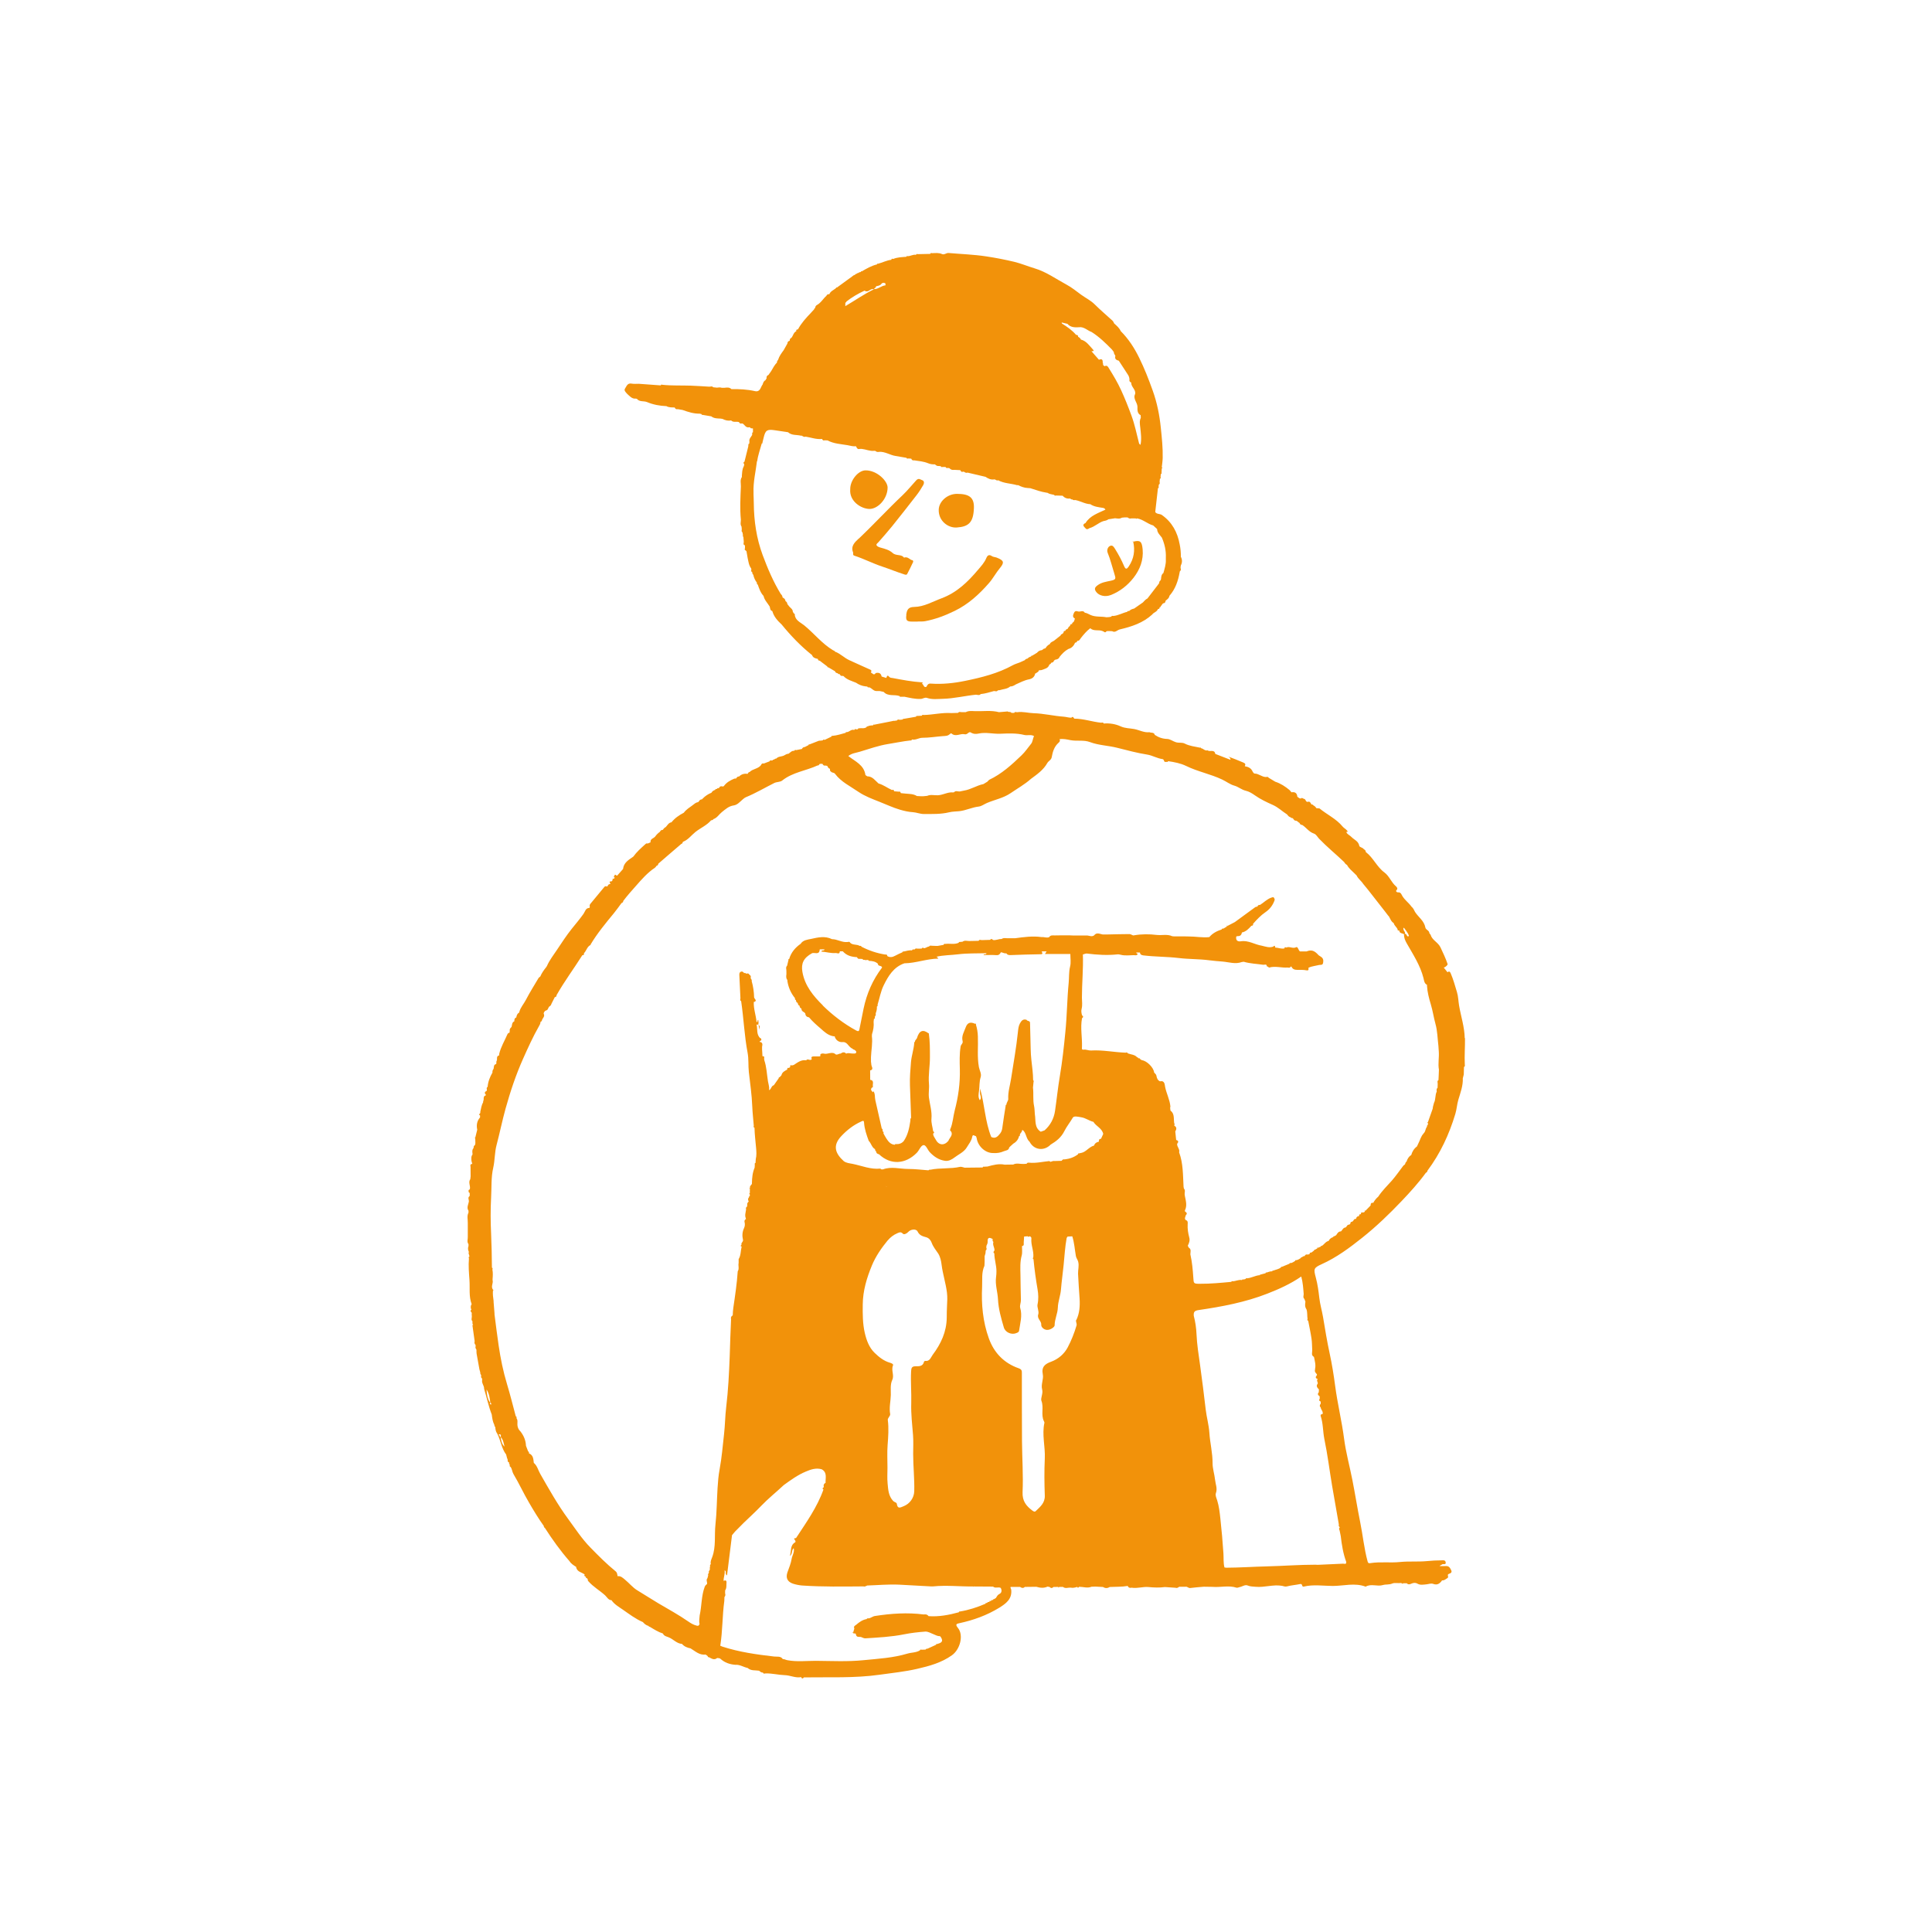 <svg width="186" height="186" viewBox="0 0 186 186" fill="none" xmlns="http://www.w3.org/2000/svg">
<path d="M48.214 138.351C48.214 138.351 48.208 138.338 48.201 138.332L48.214 138.351Z" fill="#F2920A"/>
<path d="M60.361 37.901C60.614 38.123 60.831 38.42 61.226 38.377C61.251 38.389 61.282 38.395 61.313 38.395C61.566 38.717 61.974 38.575 62.296 38.711C62.883 38.958 63.514 39.075 64.156 39.1C64.404 39.242 64.682 39.218 64.954 39.23C65.01 39.366 65.108 39.428 65.257 39.391C65.411 39.416 65.566 39.446 65.72 39.471C66.252 39.663 66.79 39.836 67.365 39.824C67.42 39.836 67.476 39.848 67.538 39.867C67.55 39.922 67.575 39.953 67.637 39.941C67.915 39.99 68.199 40.04 68.478 40.083C68.743 40.3 69.065 40.281 69.38 40.3C69.442 40.312 69.498 40.318 69.559 40.33C69.819 40.466 70.091 40.534 70.388 40.479C70.604 40.695 70.888 40.559 71.136 40.633C71.198 40.732 71.266 40.813 71.395 40.769C71.426 40.769 71.457 40.769 71.488 40.769C71.698 40.893 71.803 41.214 72.131 41.134C72.162 41.134 72.193 41.146 72.224 41.153C72.273 41.289 72.403 41.214 72.49 41.252C72.49 41.369 72.49 41.493 72.49 41.61C72.353 41.666 72.44 41.795 72.409 41.882C72.298 42.086 72.088 42.253 72.15 42.525C72.15 42.587 72.137 42.649 72.131 42.71C71.989 42.766 72.069 42.896 72.038 42.982C71.915 43.471 71.791 43.959 71.674 44.447C71.507 44.528 71.612 44.627 71.655 44.726C71.636 44.788 71.618 44.849 71.599 44.911C71.439 45.196 71.451 45.511 71.42 45.826C71.42 45.857 71.42 45.888 71.426 45.919C71.228 46.203 71.334 46.525 71.327 46.834C71.284 47.903 71.222 48.973 71.327 50.042C71.327 50.258 71.241 50.487 71.389 50.691C71.395 50.778 71.408 50.87 71.414 50.957C71.414 51.056 71.352 51.167 71.476 51.241L71.525 51.507C71.507 51.581 71.513 51.643 71.568 51.699C71.581 51.847 71.593 52.002 71.606 52.15C71.612 52.28 71.507 52.441 71.717 52.502C71.717 52.595 71.717 52.694 71.723 52.787C71.63 52.954 71.797 52.978 71.865 53.065L71.976 53.708C72.057 54.06 72.088 54.425 72.316 54.722C72.316 54.753 72.323 54.777 72.335 54.808C72.335 54.907 72.261 55.031 72.428 55.074C72.384 55.191 72.483 55.266 72.527 55.358C72.582 55.63 72.7 55.871 72.867 56.094C72.879 56.162 72.842 56.255 72.953 56.279C73.089 56.669 73.219 57.065 73.51 57.374C73.596 57.776 73.893 58.054 74.097 58.388C74.159 58.542 74.115 58.758 74.344 58.826L74.356 58.839C74.505 59.377 74.863 59.76 75.253 60.125C76.131 61.2 77.089 62.202 78.177 63.067C78.269 63.327 78.498 63.389 78.733 63.432C78.752 63.537 78.795 63.611 78.919 63.611C79.166 63.797 79.407 63.982 79.654 64.168C79.654 64.229 79.679 64.26 79.741 64.242C79.957 64.371 80.174 64.495 80.39 64.625C80.427 64.761 80.532 64.798 80.656 64.817C80.687 64.922 80.773 64.891 80.841 64.903C80.897 65.021 80.971 65.107 81.119 65.07C81.144 65.082 81.175 65.089 81.206 65.089C81.534 65.441 81.985 65.552 82.405 65.725C82.683 65.917 82.986 66.041 83.32 66.078C83.382 66.084 83.444 66.09 83.499 66.096C83.53 66.201 83.604 66.183 83.685 66.17C83.944 66.257 84.105 66.554 84.414 66.529C84.507 66.529 84.6 66.529 84.692 66.529C84.816 66.554 84.946 66.585 85.07 66.609C85.496 67.079 86.114 66.826 86.615 67.017C86.627 67.067 86.652 67.104 86.714 67.079H87.085C87.592 67.184 88.099 67.308 88.63 67.289C88.847 67.283 89.032 67.116 89.242 67.19C89.743 67.364 90.268 67.289 90.775 67.277C91.845 67.252 92.896 66.986 93.959 66.881C94.114 66.888 94.287 66.98 94.416 66.82C94.855 66.782 95.276 66.64 95.696 66.529C95.826 66.529 95.968 66.615 96.067 66.461C96.129 66.455 96.184 66.449 96.246 66.442C96.586 66.331 96.963 66.344 97.254 66.09C97.464 66.09 97.637 65.997 97.804 65.886C98.218 65.707 98.608 65.49 99.059 65.404C99.35 65.348 99.603 65.188 99.659 64.841C99.733 64.829 99.801 64.804 99.832 64.73C99.943 64.718 99.986 64.637 100.011 64.538C100.104 64.526 100.19 64.52 100.283 64.507C100.574 64.39 100.914 64.353 101.025 63.982C101.111 63.945 101.179 63.895 101.204 63.803C101.328 63.79 101.433 63.747 101.47 63.605C101.501 63.574 101.538 63.549 101.569 63.518C101.754 63.487 101.934 63.444 102.008 63.24C102.249 62.944 102.508 62.665 102.855 62.48C103.176 62.393 103.38 62.171 103.504 61.874C103.621 61.868 103.689 61.806 103.714 61.695C103.906 61.713 103.961 61.559 104.048 61.441C104.32 61.095 104.604 60.749 104.963 60.483C105.309 60.805 105.779 60.588 106.156 60.761C106.18 60.786 106.205 60.792 106.236 60.786C106.335 60.897 106.434 60.91 106.527 60.774C106.558 60.774 106.588 60.767 106.613 60.755C106.675 60.755 106.737 60.755 106.799 60.755C106.891 60.755 106.978 60.761 107.071 60.767C107.374 60.947 107.565 60.644 107.819 60.594C108.95 60.329 110.044 59.97 110.928 59.16C111.07 58.95 111.386 58.913 111.472 58.641C111.602 58.641 111.639 58.567 111.645 58.456H111.658C111.719 58.456 111.75 58.431 111.744 58.369C111.855 58.289 111.874 58.115 112.028 58.072C112.177 58.06 112.202 57.942 112.22 57.825C112.381 57.701 112.554 57.59 112.585 57.361C113.166 56.706 113.426 55.909 113.574 55.068L113.599 54.981C113.759 54.882 113.648 54.734 113.654 54.61C113.543 54.654 113.494 54.715 113.494 54.777C113.494 54.715 113.543 54.66 113.654 54.61C113.667 54.549 113.679 54.487 113.685 54.431C113.827 54.153 113.827 53.881 113.685 53.603C113.691 53.201 113.654 52.805 113.574 52.416C113.364 51.254 112.844 50.271 111.855 49.578C111.658 49.442 111.373 49.523 111.219 49.294C111.305 48.534 111.392 47.767 111.478 47.007C111.577 46.97 111.559 46.895 111.54 46.821C111.552 46.76 111.559 46.698 111.571 46.642C111.701 46.58 111.645 46.463 111.639 46.364C111.651 46.271 111.658 46.185 111.67 46.092C111.781 46.061 111.744 45.981 111.732 45.906C111.738 45.82 111.75 45.733 111.756 45.641C111.806 45.622 111.849 45.61 111.824 45.542C111.831 45.393 111.843 45.239 111.849 45.09C111.874 45.078 111.899 45.066 111.917 45.053C111.892 45.029 111.868 45.004 111.849 44.979C111.88 44.682 111.93 44.386 111.936 44.089C111.96 43.118 111.855 42.154 111.756 41.19C111.633 39.966 111.392 38.76 110.978 37.61C110.594 36.535 110.18 35.471 109.673 34.445C109.21 33.499 108.647 32.628 107.899 31.88C107.763 31.571 107.51 31.361 107.268 31.144C107.219 31.052 107.182 30.946 107.108 30.878C106.539 30.353 105.946 29.858 105.395 29.308C105.006 28.919 104.511 28.684 104.079 28.369C103.627 28.041 103.182 27.67 102.682 27.404C101.668 26.86 100.728 26.168 99.603 25.834C98.942 25.636 98.299 25.364 97.631 25.203C96.747 24.993 95.857 24.82 94.954 24.684C93.743 24.499 92.531 24.462 91.326 24.357C91.097 24.338 90.918 24.561 90.683 24.456C90.38 24.32 90.058 24.363 89.743 24.375C89.669 24.357 89.588 24.332 89.558 24.443C89.162 24.449 88.766 24.462 88.371 24.468C88.296 24.449 88.216 24.431 88.185 24.536C87.895 24.474 87.647 24.678 87.363 24.66C87.295 24.629 87.276 24.672 87.264 24.721C86.831 24.758 86.399 24.758 85.991 24.931C85.904 24.901 85.824 24.876 85.811 25.012C85.36 25.061 84.958 25.284 84.519 25.395C84.451 25.358 84.439 25.407 84.427 25.457C83.895 25.581 83.431 25.859 82.962 26.125C82.894 26.094 82.881 26.137 82.869 26.186C82.838 26.193 82.807 26.199 82.776 26.211C82.708 26.186 82.689 26.23 82.677 26.279C82.56 26.254 82.498 26.347 82.405 26.39C82.337 26.366 82.319 26.403 82.319 26.465C82.189 26.471 82.108 26.564 82.016 26.631C81.54 26.984 81.058 27.33 80.575 27.682C80.507 27.651 80.489 27.701 80.47 27.75C80.254 27.93 79.957 28.029 79.846 28.319C79.722 28.319 79.605 28.344 79.561 28.48C79.24 28.758 79.036 29.16 78.64 29.37C78.535 29.426 78.48 29.549 78.467 29.679C78.412 29.679 78.375 29.704 78.393 29.766C78.282 29.889 78.171 30.013 78.059 30.13C77.596 30.613 77.144 31.107 76.823 31.707C76.718 31.719 76.625 31.738 76.662 31.886C76.384 32.01 76.365 32.331 76.18 32.535C76.038 32.578 76.038 32.696 76.025 32.807L76.001 32.819C75.859 32.844 75.815 32.943 75.809 33.067C75.686 33.283 75.568 33.499 75.444 33.716C75.234 34 75.024 34.285 74.913 34.631C74.863 34.717 74.777 34.791 74.802 34.909C74.554 35.138 74.418 35.447 74.245 35.725C74.159 35.849 74.066 35.978 73.979 36.102C73.806 36.164 73.781 36.306 73.8 36.467C73.732 36.485 73.707 36.529 73.713 36.597C73.528 36.671 73.472 36.844 73.423 37.011C73.213 37.27 73.207 37.771 72.675 37.654C71.933 37.487 71.179 37.45 70.419 37.462C70.227 37.27 69.992 37.307 69.757 37.332C69.664 37.332 69.578 37.332 69.485 37.332C69.331 37.283 69.176 37.295 69.022 37.32C68.898 37.307 68.78 37.295 68.657 37.283C68.552 37.141 68.409 37.233 68.286 37.227C67.699 37.196 67.105 37.147 66.518 37.128C65.609 37.097 64.7 37.141 63.798 37.048C63.724 37.035 63.643 36.986 63.612 37.103C62.908 37.054 62.209 36.998 61.504 36.949C61.263 36.949 61.022 36.974 60.794 36.93C60.404 36.862 60.324 37.184 60.181 37.394C60.045 37.586 60.225 37.74 60.348 37.882L60.367 37.901H60.361ZM102.756 31.169C103.108 31.583 103.584 31.515 104.048 31.497C104.45 31.534 104.728 31.837 105.086 31.96C105.828 32.43 106.452 33.036 107.058 33.66C107.077 33.685 107.095 33.71 107.114 33.734C107.157 33.79 107.194 33.852 107.238 33.907C107.219 34.056 107.336 34.142 107.38 34.266C107.293 34.563 107.472 34.668 107.714 34.73C108.01 35.181 108.301 35.638 108.598 36.09C108.69 36.232 108.734 36.386 108.74 36.553C108.696 36.702 108.789 36.776 108.907 36.831C108.882 37.252 109.37 37.493 109.284 37.932C109.049 38.383 109.488 38.723 109.506 39.15C109.512 39.378 109.451 39.805 109.815 39.972C109.815 40.058 109.822 40.139 109.828 40.225C109.679 40.534 109.741 40.85 109.778 41.165C109.834 41.703 109.914 42.241 109.803 42.822C109.667 42.754 109.661 42.679 109.642 42.611C109.42 41.746 109.247 40.881 108.938 40.034C108.628 39.193 108.307 38.371 107.93 37.555C107.596 36.825 107.188 36.145 106.768 35.471C106.7 35.366 106.595 35.101 106.341 35.261C106.286 35.212 106.23 35.162 106.168 35.113C106.168 35.076 106.168 35.039 106.168 34.995C106.168 35.033 106.168 35.076 106.168 35.113C106.193 35.088 106.211 35.057 106.236 35.033C106.211 35.02 106.193 35.008 106.168 34.995C106.156 34.761 106.199 34.47 105.797 34.631C105.556 34.359 105.321 34.087 105.08 33.815C105.173 33.79 105.408 33.852 105.216 33.642C104.876 33.277 104.592 32.826 104.06 32.69C104.011 32.56 103.912 32.486 103.794 32.424C103.8 32.288 103.726 32.232 103.596 32.238C103.213 31.787 102.731 31.453 102.23 31.144C102.224 31.113 102.218 31.076 102.212 31.045C102.391 31.089 102.576 31.132 102.756 31.175V31.169ZM92.531 45.276C92.531 45.276 92.531 45.276 92.525 45.276C92.525 45.276 92.525 45.276 92.531 45.276ZM84.853 27.324C84.933 27.219 85.107 27.182 85.249 27.299C85.249 27.355 85.249 27.417 85.249 27.472C84.859 27.503 84.563 27.831 84.167 27.837C84.142 27.701 84.383 27.72 84.328 27.565C84.519 27.515 84.717 27.515 84.859 27.324H84.853ZM81.397 29.117C81.466 29.129 81.49 29.104 81.478 29.036C82.022 28.61 82.609 28.27 83.234 27.979C83.4 28.097 83.561 28.059 83.716 27.948C83.846 27.855 83.981 27.794 84.142 27.849C83.178 28.313 82.3 28.937 81.379 29.475C81.379 29.358 81.379 29.24 81.385 29.123H81.397V29.117ZM72.897 44.417C72.966 43.836 73.182 43.273 73.336 42.698C73.392 42.686 73.435 42.673 73.404 42.605C73.442 42.445 73.479 42.284 73.522 42.123C73.689 41.418 73.856 41.313 74.567 41.418C74.999 41.486 75.432 41.542 75.865 41.61C76.217 41.938 76.687 41.839 77.101 41.944H77.194C77.305 42.012 77.41 42.098 77.559 42.037C78.084 42.117 78.591 42.321 79.141 42.259C79.191 42.364 79.259 42.445 79.395 42.389C79.487 42.389 79.58 42.395 79.673 42.401C80.272 42.723 80.946 42.748 81.595 42.859C81.867 42.921 82.133 42.989 82.411 42.964C82.486 43.125 82.553 43.291 82.788 43.217H82.968C83.37 43.261 83.747 43.452 84.161 43.403C84.192 43.403 84.223 43.403 84.254 43.403C84.359 43.489 84.476 43.539 84.618 43.502C85.199 43.452 85.675 43.817 86.219 43.897C86.572 43.953 86.924 44.015 87.27 44.077C87.307 44.182 87.388 44.151 87.462 44.138C87.548 44.145 87.635 44.151 87.728 44.157C87.783 44.281 87.864 44.355 88.012 44.318C88.463 44.386 88.927 44.423 89.36 44.602C89.57 44.689 89.786 44.713 90.015 44.707C90.12 44.818 90.244 44.886 90.398 44.862C90.46 44.868 90.522 44.88 90.578 44.886C90.602 44.998 90.689 44.967 90.763 44.954C90.856 44.954 90.948 44.954 91.041 44.961C91.091 45.109 91.214 45.047 91.313 45.053C91.338 45.066 91.369 45.072 91.4 45.072C91.523 45.208 91.678 45.27 91.863 45.233L92.451 45.264C92.506 45.356 92.543 45.468 92.686 45.418C92.716 45.418 92.747 45.412 92.778 45.406C92.896 45.468 92.995 45.566 93.143 45.498C93.724 45.634 94.299 45.77 94.88 45.906C95.133 46.08 95.393 46.203 95.715 46.154C95.851 46.135 95.943 46.321 96.092 46.234C96.66 46.549 97.309 46.531 97.915 46.71C97.946 46.71 97.977 46.71 98.008 46.704C98.299 46.846 98.595 46.964 98.923 46.982C99.016 46.982 99.102 46.994 99.195 47.001C99.708 47.167 100.221 47.353 100.759 47.433C100.79 47.433 100.821 47.44 100.852 47.446C101.012 47.563 101.21 47.582 101.402 47.625C101.433 47.631 101.458 47.637 101.488 47.644C101.526 47.742 101.6 47.718 101.674 47.705C101.884 47.712 102.094 47.718 102.304 47.724C102.502 47.953 102.756 48.033 103.046 47.996C103.09 48.07 103.151 48.095 103.232 48.076C103.312 48.157 103.405 48.163 103.504 48.138C104.004 48.225 104.45 48.521 104.969 48.54C105.327 48.787 105.748 48.824 106.162 48.892C106.273 48.905 106.366 48.948 106.422 49.065C105.723 49.405 104.944 49.634 104.505 50.357C104.239 50.462 104.252 50.611 104.437 50.784C104.437 50.802 104.456 50.821 104.474 50.821C104.598 51.013 104.74 50.951 104.888 50.846C105.395 50.716 105.76 50.308 106.255 50.16C106.415 50.135 106.576 50.098 106.712 49.993C106.928 49.962 107.145 49.931 107.355 49.894C107.578 49.918 107.8 49.974 108.004 49.838C108.097 49.832 108.183 49.819 108.276 49.813C108.282 49.776 108.288 49.739 108.307 49.714C108.288 49.745 108.282 49.782 108.276 49.813C108.369 49.813 108.462 49.813 108.554 49.813C108.666 49.9 108.777 49.956 108.919 49.906C109.012 49.906 109.104 49.906 109.197 49.906C109.265 49.906 109.339 49.912 109.407 49.918C109.414 49.943 109.42 49.968 109.426 49.993C109.432 49.968 109.438 49.943 109.444 49.918L109.463 49.906C110.044 49.999 110.471 50.438 111.021 50.586C111.144 50.703 111.274 50.815 111.398 50.932C111.404 51.285 111.664 51.501 111.855 51.754C112.121 52.373 112.27 53.009 112.239 53.683C112.239 53.745 112.239 53.807 112.239 53.869C112.263 54.32 112.121 54.74 112.004 55.167C111.824 55.297 111.794 55.494 111.781 55.698C111.769 55.748 111.763 55.803 111.75 55.853C111.639 55.921 111.596 56.032 111.59 56.156C111.219 56.644 110.842 57.126 110.471 57.615C110.291 57.708 110.162 57.85 110.032 57.998C109.754 58.196 109.469 58.388 109.191 58.585C109.018 58.629 108.851 58.678 108.721 58.814C108.69 58.814 108.666 58.826 108.635 58.833C108.567 58.808 108.542 58.845 108.53 58.901C108.066 59.006 107.652 59.265 107.17 59.302C107.095 59.29 107.021 59.272 106.984 59.37C106.922 59.383 106.86 59.395 106.799 59.407C106.706 59.414 106.613 59.42 106.52 59.426C106.007 59.321 105.476 59.432 104.969 59.197C104.808 59.123 104.635 59.012 104.437 58.987C104.264 58.703 103.992 58.938 103.776 58.864C103.609 58.808 103.479 58.808 103.386 59.024C103.294 59.241 103.232 59.414 103.485 59.55C103.454 59.642 103.43 59.729 103.399 59.822C103.368 59.853 103.337 59.883 103.306 59.914C103.281 59.945 103.256 59.976 103.232 60.001C103.219 60.026 103.213 60.057 103.213 60.081C103.09 60.081 103.009 60.125 103.015 60.267C102.873 60.316 102.842 60.465 102.762 60.563C102.657 60.57 102.589 60.625 102.57 60.73C102.44 60.73 102.385 60.792 102.385 60.916C102.354 60.947 102.329 60.978 102.298 61.009C102.212 61.046 102.125 61.083 102.1 61.188C101.89 61.355 101.686 61.516 101.476 61.682C101.334 61.781 101.136 61.812 101.074 62.004C100.895 62.097 100.753 62.226 100.654 62.406C100.555 62.449 100.425 62.449 100.363 62.566C100.332 62.579 100.308 62.585 100.277 62.597C100.085 62.61 99.949 62.715 99.832 62.845C99.677 62.937 99.516 63.036 99.362 63.129C99.294 63.104 99.275 63.148 99.263 63.203C99.121 63.234 99.01 63.314 98.904 63.413C98.799 63.419 98.719 63.469 98.663 63.556C98.496 63.63 98.336 63.704 98.169 63.778C97.952 63.865 97.718 63.926 97.513 64.038C96.085 64.829 94.503 65.225 92.933 65.546C91.857 65.769 90.726 65.892 89.601 65.812C89.384 65.793 89.267 65.923 89.199 66.115C88.896 66.257 88.939 65.837 88.735 65.824C88.735 65.824 88.797 65.806 88.809 65.781C88.859 65.682 88.779 65.688 88.723 65.688C87.79 65.626 86.875 65.453 85.96 65.28C85.836 65.255 85.706 65.28 85.595 65.15C85.416 64.928 85.379 65.132 85.329 65.268C85.181 65.225 85.026 65.175 84.878 65.132C84.816 64.804 84.606 64.724 84.309 64.798C84.118 65.089 83.988 64.779 83.833 64.749C83.895 64.637 83.951 64.545 83.771 64.464C83.097 64.168 82.43 63.858 81.762 63.556C81.274 63.333 80.897 62.919 80.384 62.733C80.353 62.659 80.285 62.628 80.211 62.61C79.135 61.967 78.368 60.971 77.41 60.193C77.07 59.921 76.557 59.729 76.514 59.173C76.532 59.105 76.495 59.08 76.44 59.074C76.403 59.018 76.365 58.956 76.328 58.901C76.328 58.66 76.131 58.554 75.995 58.4C75.933 58.319 75.871 58.239 75.803 58.159C75.791 58.035 75.741 57.936 75.624 57.874C75.605 57.751 75.556 57.639 75.438 57.578C75.407 57.559 75.37 57.541 75.339 57.516C75.333 57.38 75.265 57.275 75.166 57.182C74.443 56.001 73.905 54.728 73.423 53.436C72.829 51.829 72.582 50.147 72.57 48.429C72.57 48.157 72.551 47.878 72.545 47.606C72.545 47.545 72.545 47.483 72.545 47.421C72.502 46.389 72.761 45.387 72.879 44.373L72.897 44.417Z" fill="#F2920A"/>
<path d="M141.015 99.967C140.996 98.872 140.65 97.859 140.471 96.814C140.397 96.381 140.397 95.942 140.267 95.516C140.081 94.904 139.915 94.285 139.661 93.698C139.593 93.544 139.507 93.469 139.358 93.606C139.235 93.451 139.117 93.303 138.993 93.148C139.191 93.117 139.383 92.87 139.371 92.827C139.185 92.27 138.932 91.745 138.684 91.213C138.449 90.712 137.875 90.521 137.726 89.989L137.609 89.835C137.603 89.569 137.269 89.525 137.225 89.297C137.108 88.648 136.552 88.302 136.23 87.795C136.137 87.615 136.063 87.424 135.896 87.294C135.6 86.874 135.148 86.589 134.926 86.107C134.876 86.002 134.765 85.878 134.598 85.915C134.487 85.891 134.376 85.872 134.425 85.711C134.623 85.575 134.475 85.396 134.4 85.334C133.943 84.951 133.757 84.345 133.288 83.999C132.552 83.461 132.212 82.571 131.489 82.027C131.489 81.897 131.421 81.811 131.303 81.761C131.204 81.582 130.889 81.582 130.864 81.427C130.778 80.97 130.37 80.852 130.11 80.58C129.956 80.407 129.696 80.339 129.609 80.098C129.665 80.086 129.801 80.117 129.708 79.987C129.591 79.82 129.381 79.727 129.263 79.579C128.645 78.825 127.761 78.429 127.032 77.829C126.933 77.823 126.834 77.811 126.729 77.805C126.661 77.687 126.568 77.595 126.444 77.539C126.413 77.446 126.333 77.459 126.259 77.446C126.166 77.316 126.129 77.112 125.894 77.199C125.678 77.218 125.727 76.908 125.529 76.908C125.468 76.877 125.406 76.847 125.344 76.816C125.146 76.964 125.035 76.791 124.899 76.704C124.868 76.358 124.683 76.216 124.336 76.278C124.275 76.21 124.219 76.136 124.157 76.068C123.743 75.722 123.292 75.425 122.772 75.258C122.562 75.128 122.346 75.004 122.136 74.875C122.068 74.745 121.956 74.807 121.857 74.807C121.468 74.794 121.177 74.473 120.782 74.473C120.72 74.473 120.633 74.362 120.596 74.287C120.454 73.947 120.176 73.824 119.842 73.768C119.935 73.564 119.898 73.496 119.663 73.397C119.193 73.193 118.717 73.014 118.247 72.835C118.4 72.917 118.472 73.022 118.464 73.15C117.975 72.958 117.487 72.773 116.999 72.581C116.924 72.105 116.473 72.42 116.257 72.235C115.997 72.315 115.849 72.056 115.62 72.031C115.601 71.988 115.595 71.932 115.527 71.981C115.033 71.87 114.52 71.827 114.056 71.586C113.803 71.456 113.512 71.543 113.228 71.462C112.925 71.376 112.653 71.147 112.375 71.141C111.917 71.128 111.54 70.992 111.175 70.751C111.101 70.473 110.835 70.578 110.662 70.492C110.143 70.553 109.692 70.281 109.203 70.189C108.764 70.102 108.325 70.133 107.862 69.917C107.423 69.713 106.817 69.602 106.261 69.657C106.205 69.515 106.088 69.577 105.989 69.577C105.129 69.484 104.301 69.187 103.429 69.187C103.349 69.119 103.312 68.909 103.145 69.095C102.892 69.101 102.651 69.014 102.397 68.996C101.427 68.928 100.475 68.687 99.498 68.662C98.972 68.643 98.453 68.483 97.921 68.569C97.823 68.569 97.705 68.495 97.643 68.631C97.557 68.631 97.464 68.631 97.377 68.631C97.291 68.483 97.124 68.582 97.013 68.501C96.982 68.483 96.957 68.483 96.926 68.501C96.679 68.52 96.432 68.538 96.178 68.563C95.424 68.365 94.651 68.489 93.891 68.464C93.582 68.458 93.26 68.408 92.97 68.563C92.846 68.563 92.723 68.563 92.599 68.563C92.475 68.563 92.333 68.489 92.234 68.631C92.018 68.637 91.808 68.643 91.591 68.65C90.695 68.588 89.823 68.816 88.933 68.835C88.859 68.816 88.779 68.798 88.748 68.903C88.593 68.909 88.445 68.915 88.29 68.928C88.222 68.909 88.204 68.946 88.191 69.002C87.796 69.07 87.4 69.138 87.004 69.206C86.943 69.181 86.924 69.218 86.906 69.268C86.819 69.28 86.726 69.286 86.64 69.299C86.541 69.292 86.43 69.218 86.362 69.36C86.269 69.373 86.17 69.391 86.077 69.404C86.046 69.385 86.022 69.385 85.991 69.404C85.873 69.428 85.749 69.453 85.632 69.478C85.144 69.577 84.655 69.669 84.161 69.768C84.093 69.719 84.08 69.775 84.068 69.824C83.883 69.843 83.691 69.843 83.524 69.935C83.456 69.911 83.438 69.954 83.425 70.003C83.203 70.176 82.937 70.071 82.702 70.121C82.634 70.09 82.615 70.133 82.603 70.189C82.572 70.189 82.541 70.201 82.523 70.226C82.424 70.226 82.312 70.121 82.244 70.281C81.948 70.17 81.775 70.479 81.509 70.486C81.441 70.461 81.422 70.504 81.416 70.553C80.996 70.665 80.575 70.807 80.136 70.844C80.068 70.826 80.05 70.863 80.044 70.918C79.827 71.023 79.617 71.122 79.401 71.227C79.333 71.221 79.246 71.159 79.215 71.277C79.153 71.283 79.098 71.295 79.036 71.302C78.968 71.302 78.9 71.308 78.838 71.314C78.535 71.431 78.239 71.549 77.936 71.666C77.868 71.641 77.849 71.685 77.837 71.734C77.719 71.796 77.596 71.858 77.478 71.92C77.342 71.92 77.256 71.988 77.206 72.105C77.021 72.142 76.841 72.179 76.656 72.216C76.582 72.198 76.501 72.173 76.471 72.284C76.23 72.26 76.087 72.439 75.92 72.563C75.747 72.569 75.605 72.662 75.463 72.742C75.222 72.853 74.925 72.81 74.734 73.032C74.659 73.032 74.591 73.045 74.548 73.119C74.468 73.119 74.406 73.138 74.363 73.212C74.27 73.243 74.14 73.144 74.084 73.298L73.534 73.508C73.386 73.459 73.312 73.539 73.262 73.663C72.984 74.028 72.477 74.009 72.168 74.324C72.063 74.337 72.02 74.411 71.983 74.498C71.667 74.46 71.383 74.522 71.154 74.757C71.012 74.745 70.932 74.825 70.882 74.943L70.697 74.961C70.307 75.128 69.943 75.32 69.689 75.678C69.658 75.691 69.627 75.703 69.596 75.722C69.436 75.672 69.3 75.678 69.225 75.864C69.195 75.864 69.164 75.876 69.133 75.882C69.071 75.858 69.046 75.901 69.034 75.95C68.966 75.969 68.873 75.932 68.855 76.043C68.7 76.092 68.57 76.173 68.49 76.321C68.175 76.445 67.896 76.63 67.662 76.871C67.631 76.902 67.6 76.927 67.575 76.958C67.439 76.958 67.352 77.026 67.291 77.143C67.291 77.143 67.235 77.199 67.204 77.23C66.981 77.248 66.827 77.415 66.672 77.527C66.376 77.743 66.054 77.941 65.832 78.244C65.38 78.479 64.966 78.763 64.645 79.165C64.367 79.202 64.261 79.449 64.095 79.622C63.971 79.684 63.884 79.777 63.816 79.894C63.674 79.888 63.588 79.956 63.532 80.08C63.353 80.21 63.198 80.358 63.075 80.537C62.926 80.723 62.58 80.747 62.63 81.094C62.537 81.131 62.444 81.174 62.351 81.211C62.246 81.162 62.184 81.223 62.116 81.285C61.708 81.656 61.294 82.015 60.973 82.466C60.54 82.775 60.045 83.041 59.984 83.659C59.792 83.875 59.607 84.085 59.415 84.302C59.322 84.32 59.26 84.129 59.149 84.265C59.242 84.32 58.939 84.45 59.186 84.475C59.168 84.549 59.112 84.592 59.044 84.611C58.976 84.574 58.964 84.599 58.982 84.66C58.97 84.79 58.914 84.871 58.772 84.864C58.71 84.846 58.685 84.871 58.698 84.932C58.723 84.988 58.747 85.05 58.766 85.106C58.636 85.112 58.531 85.161 58.506 85.303L58.407 85.353C58.308 85.279 58.234 85.328 58.172 85.402C57.721 85.94 57.282 86.484 56.831 87.022C56.751 87.121 56.763 87.213 56.782 87.319C56.763 87.343 56.757 87.374 56.757 87.405C56.373 87.405 56.336 87.751 56.176 87.98C55.823 88.481 55.422 88.944 55.044 89.42C54.531 90.063 54.08 90.756 53.623 91.442C53.283 91.955 52.899 92.437 52.652 93.006C52.627 93.043 52.609 93.074 52.584 93.111C52.355 93.395 52.151 93.686 52.009 94.02H52.003C51.947 94.069 51.879 94.106 51.842 94.168C51.428 94.867 50.995 95.553 50.624 96.27C50.427 96.653 50.117 96.981 50 97.407C49.988 97.432 49.981 97.463 49.975 97.494C49.784 97.587 49.74 97.772 49.703 97.957C49.518 98.019 49.518 98.168 49.518 98.322C49.271 98.427 49.308 98.675 49.246 98.872C49.135 98.971 49.042 99.076 49.073 99.237C49.073 99.299 49.06 99.361 49.054 99.423C48.955 99.429 48.887 99.491 48.85 99.577C48.584 100.195 48.226 100.776 48.065 101.438C48.059 101.493 48.053 101.555 48.047 101.611C47.719 101.685 47.935 102.007 47.793 102.167C47.787 102.26 47.781 102.347 47.775 102.439C47.503 102.489 47.564 102.724 47.521 102.897C47.435 103.002 47.391 103.125 47.41 103.261C47.163 103.688 46.983 104.139 46.946 104.634C46.779 104.727 46.903 104.881 46.866 105.005C46.711 105.097 46.581 105.196 46.767 105.376C46.767 105.4 46.767 105.431 46.767 105.456C46.452 105.536 46.637 105.845 46.514 106.019V106.111C46.353 106.396 46.316 106.717 46.242 107.026C46.242 107.057 46.242 107.088 46.242 107.119C46.248 107.212 46.007 107.286 46.217 107.391C46.217 107.453 46.217 107.515 46.217 107.576C45.914 107.923 45.852 108.324 45.945 108.763C45.883 109.011 45.821 109.264 45.759 109.511C45.735 109.517 45.716 109.524 45.691 109.53C45.71 109.548 45.735 109.567 45.753 109.585C45.753 109.74 45.766 109.895 45.766 110.049C45.753 110.111 45.747 110.173 45.735 110.228C45.623 110.296 45.58 110.395 45.599 110.519C45.444 110.673 45.463 110.859 45.487 111.051C45.487 111.081 45.487 111.112 45.493 111.143C45.339 111.341 45.37 111.564 45.395 111.786C45.419 111.873 45.444 111.965 45.469 112.052C45.178 112.077 45.327 112.287 45.302 112.429C45.302 112.701 45.302 112.979 45.308 113.251C45.296 113.344 45.283 113.431 45.277 113.523C45.048 113.839 45.327 114.179 45.228 114.506C45.11 114.537 45.086 114.611 45.123 114.723C45.104 114.791 45.147 114.809 45.197 114.821C45.197 114.852 45.209 114.877 45.221 114.908C45.221 114.939 45.221 114.97 45.221 115.001C45.221 115.05 45.221 115.1 45.215 115.149C45.005 115.285 45.147 115.477 45.141 115.65C45.104 115.953 44.894 116.249 45.104 116.565C45.104 116.627 45.104 116.682 45.104 116.744C44.931 117.072 45.048 117.418 45.036 117.758C45.036 118.184 45.036 118.611 45.036 119.044C45.055 119.291 44.925 119.551 45.104 119.779C45.104 119.841 45.104 119.897 45.104 119.959C45.036 120.144 45.042 120.329 45.135 120.515C45.116 120.608 45.098 120.7 45.154 120.787C45.166 120.849 45.184 120.911 45.197 120.966C45.104 121.003 45.116 121.077 45.147 121.152C45.086 121.85 45.147 122.536 45.197 123.235C45.252 124.008 45.123 124.799 45.407 125.553C45.289 125.732 45.302 125.912 45.382 126.097C45.16 126.239 45.487 126.338 45.413 126.468C45.413 126.499 45.413 126.53 45.413 126.561C45.413 126.623 45.419 126.684 45.425 126.746C45.425 126.901 45.339 127.068 45.487 127.204C45.5 127.315 45.438 127.445 45.555 127.537H45.562C45.419 127.581 45.518 127.68 45.506 127.754C45.568 128.211 45.63 128.669 45.697 129.126C45.648 129.268 45.691 129.392 45.79 129.497C45.79 129.559 45.79 129.621 45.784 129.676C45.741 129.794 45.846 129.856 45.871 129.955C45.871 130.016 45.871 130.078 45.871 130.134C45.871 130.196 45.883 130.257 45.883 130.319C45.976 130.82 46.062 131.327 46.155 131.828C46.186 131.933 46.211 132.044 46.242 132.149C46.204 132.26 46.309 132.328 46.328 132.421C46.309 132.526 46.291 132.631 46.402 132.699C46.408 132.743 46.415 132.786 46.421 132.829V132.835C46.34 133.157 46.625 133.398 46.606 133.707C46.86 134.529 47.027 135.376 47.342 136.18C47.385 136.526 47.435 136.872 47.595 137.187C47.608 137.255 47.595 137.342 47.682 137.373C47.694 137.601 47.725 137.824 47.867 138.016C48.214 138.665 48.269 139.431 48.727 140.031C48.758 140.155 48.795 140.284 48.825 140.408C48.931 140.519 48.795 140.748 49.017 140.797L49.023 140.804C48.968 140.903 49.06 140.958 49.079 141.039C49.067 141.113 49.048 141.187 49.147 141.218C49.308 141.422 49.301 141.688 49.431 141.91C49.969 142.807 50.402 143.765 50.934 144.667C51.379 145.434 51.836 146.188 52.349 146.905C52.361 146.973 52.355 147.053 52.448 147.084C53.171 148.209 53.944 149.291 54.828 150.299C54.983 150.552 55.224 150.695 55.465 150.849C55.527 151.337 56.003 151.356 56.293 151.585C56.163 151.752 56.411 151.752 56.417 151.857C56.398 151.925 56.423 151.937 56.485 151.919C56.516 151.956 56.547 151.999 56.584 152.036C56.578 152.11 56.584 152.166 56.645 152.234C57.109 152.765 57.727 153.112 58.247 153.581C58.432 153.748 58.556 154.045 58.871 154.057C59.149 154.459 59.569 154.694 59.953 154.96C60.577 155.393 61.189 155.863 61.894 156.165C62.042 156.339 62.215 156.481 62.444 156.536C62.456 156.586 62.475 156.629 62.537 156.604C62.951 156.852 63.359 157.117 63.823 157.266C63.915 157.501 64.169 157.55 64.348 157.618C64.812 157.791 65.133 158.23 65.659 158.267C65.875 158.521 66.165 158.632 66.481 158.694C66.944 158.966 67.352 159.392 67.971 159.281C67.952 159.343 67.977 159.368 68.039 159.355L68.15 159.467C68.138 159.528 68.15 159.559 68.218 159.528C68.484 159.652 68.737 159.875 69.046 159.621C69.151 159.64 69.281 159.627 69.349 159.689C69.757 160.066 70.246 160.233 70.79 160.276C71.222 160.239 71.575 160.499 71.976 160.579C72.298 160.876 72.706 160.783 73.083 160.845C73.188 160.938 73.293 161.037 73.454 161.024C73.503 161.185 73.627 161.105 73.726 161.105C74.338 161.092 74.944 161.253 75.543 161.272C76.087 161.284 76.582 161.568 77.126 161.463C77.2 161.63 77.293 161.624 77.392 161.488C79.815 161.451 82.244 161.575 84.662 161.235C85.879 161.061 87.097 160.944 88.296 160.666C89.477 160.394 90.633 160.079 91.641 159.361C92.451 158.787 92.791 157.402 92.216 156.716C91.925 156.369 92.123 156.32 92.358 156.271C93.718 155.98 95.016 155.51 96.203 154.781C96.834 154.391 97.452 153.946 97.353 153.05C97.353 152.957 97.248 152.883 97.297 152.778C97.6 152.778 97.903 152.778 98.206 152.778C98.36 152.889 98.509 152.926 98.663 152.778C99.034 152.778 99.399 152.765 99.77 152.765C100.135 152.871 100.493 152.914 100.852 152.747C100.92 152.759 100.981 152.772 101.049 152.784C101.173 152.914 101.297 152.914 101.42 152.784C101.575 152.784 101.723 152.784 101.878 152.778L101.909 152.846C101.909 152.846 101.952 152.803 101.977 152.778C102.094 152.778 102.218 152.778 102.335 152.778C102.564 152.963 102.824 152.833 103.071 152.846C103.293 152.895 103.497 152.84 103.708 152.778C103.782 152.926 103.837 152.821 103.893 152.765C104.289 152.765 104.691 152.926 105.086 152.759C105.21 152.759 105.333 152.747 105.457 152.747C105.698 152.759 105.945 152.772 106.187 152.784C106.403 152.92 106.619 152.92 106.836 152.784C107.411 152.753 107.992 152.784 108.567 152.685C108.641 152.858 108.771 152.895 108.944 152.852C109.488 152.945 110.025 152.741 110.563 152.79C111.095 152.84 111.62 152.864 112.146 152.79C112.486 152.815 112.82 152.833 113.16 152.858C113.302 152.914 113.419 152.846 113.524 152.765C113.71 152.765 113.889 152.765 114.075 152.765C114.105 152.765 114.136 152.759 114.167 152.759C114.322 152.747 114.415 152.901 114.581 152.883C115.02 152.827 115.465 152.796 115.904 152.759L116.727 152.772C117.499 152.84 118.278 152.605 119.045 152.852C119.131 152.877 119.249 152.815 119.341 152.796C119.607 152.747 119.867 152.531 120.12 152.642C120.374 152.747 120.621 152.741 120.881 152.765C121.734 152.846 122.568 152.524 123.428 152.673C123.576 152.697 123.712 152.778 123.897 152.728C124.312 152.617 124.757 152.592 125.177 152.5C125.424 152.444 125.301 152.803 125.517 152.747C126.438 152.524 127.378 152.679 128.305 152.685C129.362 152.685 130.432 152.357 131.476 152.753C132.002 152.438 132.589 152.765 133.133 152.599C133.424 152.512 133.727 152.586 134.042 152.45C134.252 152.357 134.598 152.438 134.883 152.401C134.907 152.413 134.938 152.425 134.969 152.425C134.994 152.45 135.012 152.469 135.037 152.493C135.049 152.469 135.062 152.45 135.074 152.425C135.192 152.425 135.315 152.425 135.433 152.425C135.569 152.574 135.736 152.537 135.878 152.463C136.076 152.37 136.298 152.364 136.447 152.456C136.737 152.629 137.021 152.555 137.312 152.531C137.535 152.512 137.763 152.407 137.98 152.487C138.381 152.636 138.623 152.45 138.833 152.147C139.049 152.172 139.191 152.024 139.352 151.925C139.525 151.82 139.259 151.603 139.488 151.523C139.643 151.467 139.822 151.393 139.711 151.171C139.605 150.948 139.494 150.738 139.179 150.769C138.987 150.787 138.789 150.769 138.592 150.769C138.678 150.676 138.771 150.67 138.833 150.614C138.938 150.521 139.235 150.701 139.179 150.398C139.136 150.169 138.932 150.219 138.771 150.219C138.301 150.219 137.837 150.249 137.374 150.293C136.515 150.373 135.649 150.293 134.784 150.379C133.85 150.478 132.892 150.336 131.952 150.484C131.835 150.503 131.717 150.534 131.662 150.317C131.322 149.069 131.204 147.783 130.945 146.516C130.673 145.174 130.463 143.82 130.197 142.479C129.937 141.15 129.572 139.839 129.399 138.504C129.177 136.798 128.763 135.129 128.54 133.423C128.404 132.39 128.237 131.345 128.015 130.319C127.761 129.151 127.569 127.97 127.372 126.789C127.267 126.171 127.081 125.559 127.013 124.941C126.939 124.292 126.852 123.649 126.685 123.025C126.457 122.165 126.451 122.067 127.242 121.708C128.67 121.065 129.919 120.138 131.13 119.173C132.49 118.092 133.739 116.892 134.938 115.631C135.767 114.76 136.57 113.876 137.275 112.905C137.374 112.874 137.411 112.794 137.429 112.701C138.666 111.044 139.519 109.208 140.112 107.23C140.248 106.779 140.267 106.315 140.403 105.864C140.601 105.196 140.86 104.529 140.829 103.812C140.86 103.688 140.891 103.564 140.922 103.447C140.928 103.206 140.935 102.959 140.941 102.717C141.058 102.674 141.027 102.569 141.021 102.483C140.978 101.629 141.052 100.77 141.04 99.917L141.015 99.967ZM135.161 89.315C135.161 89.315 135.13 89.359 135.111 89.377C135.111 89.377 135.099 89.377 135.087 89.371C135.111 89.352 135.136 89.334 135.161 89.315ZM135.161 89.315C135.334 89.569 135.55 89.797 135.643 90.1C135.569 90.181 135.525 90.175 135.451 90.076C135.402 90.014 135.377 89.847 135.229 89.921C135.334 89.773 135.198 89.674 135.142 89.556C135.124 89.476 135.068 89.389 135.161 89.309V89.315ZM137.899 95.268C137.924 95.207 137.936 95.145 137.936 95.095C137.936 95.145 137.924 95.2 137.899 95.268ZM138.493 98.155C138.493 98.155 138.567 98.131 138.567 98.143C138.567 98.137 138.517 98.155 138.493 98.155ZM82.795 72.365C83.691 72.093 84.581 71.778 85.502 71.629C86.213 71.518 86.918 71.363 87.629 71.289C87.715 71.308 87.771 71.271 87.802 71.19C88.154 71.277 88.451 71.029 88.803 71.029C89.459 71.029 90.108 70.918 90.763 70.869C91.004 70.85 91.245 70.869 91.437 70.677C91.48 70.64 91.573 70.584 91.585 70.597C91.993 70.992 92.457 70.584 92.871 70.689C93.137 70.757 93.267 70.399 93.446 70.51C93.706 70.671 93.953 70.683 94.219 70.621C94.905 70.473 95.591 70.665 96.283 70.64C97.044 70.609 97.847 70.566 98.614 70.757C98.917 70.832 99.251 70.689 99.547 70.863C99.43 71.104 99.418 71.425 99.275 71.598C98.966 71.975 98.7 72.383 98.342 72.723C97.396 73.632 96.432 74.51 95.226 75.079C95.171 75.14 95.109 75.202 95.053 75.258C94.93 75.332 94.8 75.412 94.676 75.487C94.021 75.616 93.458 76.018 92.791 76.117C92.661 76.136 92.531 76.179 92.395 76.198C92.21 76.21 92.005 76.092 91.845 76.272C91.814 76.278 91.783 76.284 91.752 76.29C91.295 76.241 90.893 76.476 90.46 76.544C90.404 76.55 90.343 76.556 90.287 76.562C89.947 76.581 89.601 76.469 89.267 76.618C89.15 76.63 89.026 76.643 88.908 76.655H88.63C88.513 76.649 88.389 76.643 88.272 76.636C87.932 76.42 87.542 76.439 87.165 76.401C87.017 76.389 86.868 76.371 86.726 76.358C86.695 76.259 86.658 76.173 86.522 76.216C86.374 76.204 86.225 76.191 86.077 76.179C86.059 76.061 86.015 75.987 85.879 76.061C85.44 75.864 85.051 75.561 84.575 75.425C84.247 75.14 84 74.739 83.493 74.739C83.438 74.701 83.376 74.664 83.32 74.621C83.184 73.638 82.325 73.304 81.669 72.785C81.991 72.519 82.405 72.482 82.776 72.371L82.795 72.365ZM67.457 77.168C67.457 77.168 67.402 77.187 67.371 77.187C67.402 77.187 67.433 77.18 67.457 77.168ZM45.611 112.417C45.611 112.417 45.611 112.386 45.599 112.38C45.605 112.392 45.605 112.404 45.611 112.417ZM47.194 135.042L47.206 135.055C47.206 135.055 47.206 135.048 47.206 135.042C47.206 135.042 47.206 135.042 47.2 135.042C46.903 134.671 46.878 134.214 46.841 133.769C47.101 134.152 47.15 134.603 47.206 135.042C47.317 135.067 47.286 135.153 47.28 135.228C47.194 135.191 47.107 135.153 47.2 135.042H47.194ZM48.102 138.257C48.115 138.195 48.078 138.17 48.028 138.158C48.028 138.133 48.028 138.108 48.034 138.084C48.275 138.059 48.22 138.226 48.214 138.362C48.461 138.615 48.486 138.955 48.572 139.271C48.3 139.023 48.244 138.689 48.201 138.356C48.17 138.325 48.133 138.294 48.102 138.263V138.257ZM95.702 153.959C95.634 153.934 95.616 153.977 95.609 154.027C95.579 154.033 95.548 154.039 95.517 154.051C95.449 154.027 95.43 154.064 95.424 154.119C95.424 154.119 95.362 154.138 95.331 154.144C95.3 154.169 95.269 154.187 95.239 154.212C95.208 154.218 95.177 154.224 95.152 154.237C95.084 154.212 95.066 154.255 95.059 154.305C95.028 154.305 94.998 154.317 94.973 154.329C94.905 154.305 94.886 154.348 94.88 154.397C94.083 154.737 93.267 155.009 92.407 155.145C92.339 155.127 92.321 155.164 92.308 155.22C91.35 155.479 90.386 155.665 89.391 155.591C89.273 155.417 89.106 155.405 88.927 155.43C87.351 155.226 85.793 155.337 84.229 155.578C83.994 155.615 83.833 155.788 83.611 155.807C83.524 155.77 83.475 155.825 83.431 155.875C83.029 155.943 82.72 156.172 82.424 156.425C82.306 156.512 82.145 156.58 82.251 156.777C82.213 156.901 82.183 157.019 82.145 157.142C82.145 157.173 82.145 157.198 82.145 157.229C82.213 157.303 82.356 157.192 82.399 157.328C82.436 157.643 82.677 157.581 82.875 157.593C83.017 157.643 83.165 157.736 83.302 157.729C84.556 157.649 85.817 157.587 87.048 157.34C87.722 157.204 88.395 157.13 89.075 157.08C89.353 157.062 89.595 157.229 89.848 157.321C90.058 157.396 90.25 157.538 90.491 157.513C90.528 157.556 90.565 157.593 90.596 157.637C90.874 158.094 90.528 158.181 90.207 158.28C90.139 158.249 90.12 158.292 90.12 158.348C89.842 158.471 89.57 158.595 89.292 158.725C89.211 158.719 89.15 158.737 89.106 158.811L88.742 158.824C88.667 158.811 88.587 158.78 88.556 158.892C88.185 159.114 87.746 159.083 87.351 159.201C85.972 159.615 84.556 159.689 83.141 159.831C81.608 159.986 80.068 159.905 78.535 159.893C77.62 159.893 76.706 160.004 75.791 159.831C75.642 159.807 75.519 159.714 75.364 159.726C75.154 159.411 74.82 159.516 74.529 159.479C72.848 159.287 71.173 159.052 69.553 158.527C69.479 158.502 69.411 158.471 69.343 158.44C69.572 157.012 69.535 155.56 69.732 154.125C69.732 154.002 69.745 153.878 69.745 153.755C69.844 153.643 69.85 153.526 69.807 153.39C69.807 153.297 69.807 153.204 69.813 153.112C69.974 152.883 69.918 152.611 69.943 152.364C69.961 152.166 69.85 152.098 69.664 152.203C69.646 151.863 69.819 151.535 69.757 151.189C69.998 151.263 69.751 151.517 69.992 151.671C70.159 150.355 70.314 149.075 70.474 147.795C70.573 147.678 70.672 147.56 70.771 147.443C71.049 147.165 71.321 146.887 71.599 146.608C72.162 146.064 72.749 145.533 73.287 144.97C73.967 144.259 74.74 143.647 75.457 142.973C76.124 142.491 76.792 142.003 77.559 141.681C78.053 141.471 78.56 141.292 79.11 141.453C79.667 141.768 79.456 142.293 79.481 142.757C79.327 142.831 79.259 142.949 79.308 143.122C79.302 143.153 79.296 143.184 79.283 143.208C79.166 143.27 79.16 143.332 79.277 143.4C78.671 145.112 77.62 146.571 76.638 148.073C76.545 148.104 76.335 148.067 76.532 148.259C76.551 148.339 76.65 148.426 76.532 148.494C76.044 148.797 76.199 149.322 76.044 149.804C76.328 149.582 76.174 149.242 76.415 149.05C76.508 149.433 76.267 149.743 76.211 150.089C76.143 150.528 75.957 150.948 75.809 151.375C75.63 151.9 75.797 152.277 76.335 152.463C76.619 152.555 76.922 152.617 77.219 152.642C79.191 152.778 81.163 152.741 83.128 152.728C83.264 152.778 83.376 152.685 83.493 152.642C84.519 152.611 85.546 152.512 86.572 152.561C87.592 152.611 88.618 152.673 89.638 152.728C89.7 152.728 89.761 152.728 89.823 152.728C91.121 152.599 92.413 152.747 93.712 152.735C93.712 152.759 93.718 152.778 93.724 152.803C93.724 152.778 93.736 152.759 93.736 152.735C94.361 152.735 94.979 152.741 95.603 152.747C95.826 152.945 96.116 152.747 96.351 152.877V152.889C96.475 153.124 96.432 153.353 96.215 153.458C96.024 153.551 95.974 153.705 95.875 153.847C95.814 153.884 95.752 153.921 95.69 153.959H95.702ZM85.416 114.234C85.508 114.222 85.663 114.271 85.657 114.117C85.657 114.271 85.508 114.222 85.416 114.234C85.311 114.228 85.181 114.24 85.181 114.092C85.181 114.24 85.311 114.222 85.416 114.228V114.234ZM85.465 119.421C85.706 119.13 86.028 118.877 86.399 118.722C86.584 118.648 86.726 118.561 86.924 118.772C87.035 118.895 87.301 118.753 87.425 118.617C87.66 118.345 88.191 118.265 88.34 118.561C88.525 118.945 88.828 119.019 89.18 119.118C89.434 119.192 89.613 119.408 89.7 119.656C89.842 120.045 90.102 120.348 90.324 120.682C90.522 120.991 90.608 121.399 90.652 121.77C90.763 122.666 91.053 123.532 91.165 124.434C91.22 124.879 91.196 125.324 91.171 125.739C91.152 126.109 91.146 126.493 91.146 126.857C91.128 128.224 90.59 129.367 89.799 130.424C89.607 130.678 89.52 131.086 89.063 131.018C89.032 131.018 88.97 131.061 88.958 131.098C88.853 131.562 88.463 131.537 88.136 131.537C87.759 131.537 87.734 131.729 87.715 132.025C87.66 133.052 87.759 134.078 87.728 135.104C87.697 136.13 87.82 137.15 87.901 138.17C87.944 138.764 87.919 139.369 87.913 139.963C87.913 141.162 88.049 142.361 88.018 143.561C88 144.204 87.592 144.772 86.998 145.007C86.671 145.137 86.417 145.304 86.337 144.772C86.318 144.636 86.102 144.624 85.991 144.507C85.539 144.024 85.508 143.419 85.453 142.825C85.403 142.324 85.44 141.817 85.44 141.311C85.44 140.581 85.397 139.852 85.453 139.122C85.515 138.312 85.576 137.509 85.471 136.699C85.447 136.526 85.731 136.309 85.7 136.143C85.583 135.518 85.749 134.906 85.762 134.294C85.774 133.824 85.688 133.305 85.904 132.841C86.114 132.39 85.768 131.908 85.978 131.438C86.028 131.321 85.811 131.234 85.688 131.197C85.094 131.03 84.624 130.653 84.204 130.245C83.672 129.732 83.419 129.027 83.258 128.335C83.048 127.432 83.048 126.505 83.06 125.578C83.073 124.261 83.444 123.037 83.938 121.838C84.315 120.929 84.865 120.144 85.478 119.396L85.465 119.421ZM103.615 127.055C103.528 127.241 103.701 127.395 103.64 127.612C103.423 128.347 103.139 129.064 102.787 129.726C102.459 130.344 101.896 130.839 101.192 131.098C100.617 131.308 100.246 131.58 100.394 132.322C100.487 132.78 100.196 133.28 100.332 133.775C100.437 134.152 100.165 134.622 100.258 134.851C100.512 135.506 100.196 136.186 100.493 136.804C100.518 136.86 100.555 136.921 100.549 136.977C100.295 138.127 100.641 139.264 100.586 140.414C100.53 141.601 100.543 142.794 100.586 143.987C100.611 144.704 100.135 145.069 99.708 145.483C99.603 145.588 99.455 145.477 99.38 145.421C98.799 144.983 98.41 144.513 98.447 143.653C98.521 142.028 98.404 140.396 98.391 138.764C98.373 136.581 98.385 134.399 98.379 132.223C98.379 132.001 98.397 131.846 98.076 131.729C96.667 131.24 95.702 130.245 95.201 128.854C94.62 127.247 94.466 125.559 94.552 123.872C94.583 123.21 94.478 122.505 94.775 121.863C94.775 121.739 94.787 121.609 94.793 121.485C94.793 121.424 94.793 121.362 94.793 121.306C94.793 121.183 94.793 121.059 94.793 120.941L94.874 120.669C94.88 120.577 94.886 120.484 94.899 120.391C94.991 120.317 95.01 120.224 94.954 120.119C94.954 120.057 94.96 119.996 94.967 119.934C95.022 119.816 95.09 119.699 95.084 119.557C95.053 119.112 95.263 119.105 95.572 119.291C95.548 119.396 95.548 119.495 95.64 119.563C95.529 119.86 95.77 120.107 95.739 120.397C95.653 120.484 95.591 120.571 95.727 120.669C95.727 121.251 95.937 121.807 95.931 122.4C95.931 122.58 95.919 122.777 95.894 122.951C95.795 123.68 96.042 124.366 96.079 125.077C96.123 126.017 96.382 126.907 96.642 127.797C96.784 128.292 97.415 128.545 97.878 128.329C97.977 128.285 98.088 128.242 98.107 128.125C98.212 127.389 98.441 126.672 98.218 125.912C98.156 125.689 98.292 125.411 98.286 125.164C98.255 124.348 98.261 123.525 98.243 122.716C98.231 122.122 98.194 121.485 98.36 120.88C98.441 120.595 98.385 120.274 98.391 119.965C98.626 119.934 98.546 119.748 98.558 119.619C98.577 119.427 98.583 119.235 98.595 119.044C98.707 119.037 98.824 119.031 98.935 119.019C98.997 119.099 99.053 119.081 99.108 119.019C99.226 119.044 99.306 119.112 99.294 119.235C99.232 119.853 99.547 120.435 99.479 121.053C99.424 121.121 99.411 121.176 99.498 121.232C99.591 122.209 99.727 123.185 99.894 124.156C99.968 124.595 99.992 125.096 99.887 125.584C99.826 125.862 100.054 126.245 99.955 126.542C99.813 126.969 100.277 127.16 100.246 127.556C100.227 127.735 100.468 128.007 100.771 128.032C101.13 128.063 101.532 127.748 101.532 127.605C101.532 127.006 101.822 126.468 101.841 125.899C101.859 125.287 102.1 124.731 102.144 124.131C102.205 123.352 102.323 122.58 102.397 121.801C102.484 120.929 102.533 120.057 102.688 119.198C102.7 119.143 102.749 119.099 102.78 119.05C102.929 119.044 103.077 119.031 103.232 119.025C103.429 119.637 103.467 120.286 103.578 120.917C103.615 121.133 103.751 121.269 103.8 121.467C103.905 121.869 103.776 122.24 103.788 122.623C103.819 123.42 103.887 124.218 103.936 125.021C103.98 125.739 103.936 126.437 103.615 127.099V127.055ZM105.97 109.641C105.779 109.647 105.803 109.796 105.785 109.919C105.562 109.956 105.401 110.068 105.327 110.29C104.932 110.389 104.678 110.735 104.326 110.915C104.165 110.995 104.017 111.001 103.868 111.044C103.8 111.032 103.776 111.057 103.794 111.119C103.411 111.415 102.972 111.564 102.496 111.619C102.366 111.588 102.273 111.644 102.212 111.755C102.001 111.761 101.791 111.768 101.581 111.774C101.569 111.792 101.556 111.811 101.538 111.829C101.55 111.811 101.563 111.792 101.581 111.774C101.519 111.774 101.451 111.774 101.389 111.774C101.42 111.817 101.451 111.86 101.488 111.904C101.457 111.86 101.427 111.817 101.389 111.774C101.303 111.799 101.21 111.829 101.124 111.854C101.087 111.829 101.049 111.78 101.019 111.78C100.369 111.842 99.727 112.003 99.065 111.935C98.985 111.928 98.88 111.928 98.836 112.04C98.744 112.04 98.651 112.052 98.558 112.058C98.218 112.077 97.872 111.941 97.544 112.114C97.272 112.114 96.994 112.12 96.722 112.126C96.153 112.009 95.609 112.157 95.072 112.305C94.948 112.312 94.831 112.318 94.707 112.324C94.639 112.305 94.62 112.343 94.608 112.398C94.027 112.404 93.446 112.411 92.871 112.417C92.723 112.386 92.568 112.312 92.432 112.336C91.486 112.547 90.503 112.417 89.558 112.615C89.483 112.584 89.434 112.633 89.384 112.67C88.735 112.621 88.092 112.54 87.443 112.54C86.627 112.54 85.799 112.275 84.989 112.584C84.927 112.584 84.872 112.577 84.81 112.571C84.797 112.547 84.779 112.497 84.767 112.503C83.821 112.608 82.962 112.225 82.065 112.046C81.781 111.99 81.478 111.972 81.231 111.786C80.452 111.081 80.099 110.315 81.008 109.363C81.558 108.782 82.17 108.306 82.9 107.978C83.029 107.923 83.165 107.817 83.184 108.065C83.221 108.683 83.425 109.258 83.635 109.833C83.876 110.068 83.92 110.451 84.235 110.63C84.272 110.698 84.235 110.816 84.352 110.84C84.352 111.02 84.464 111.094 84.624 111.125C85.756 112.194 87.177 112.077 88.253 110.995C88.494 110.754 88.643 110.29 88.896 110.247C89.143 110.197 89.298 110.698 89.52 110.933C89.928 111.36 90.374 111.663 90.973 111.755C91.344 111.811 91.672 111.601 91.876 111.446C92.284 111.131 92.809 110.921 93.087 110.445C93.279 110.129 93.526 109.833 93.594 109.462C93.65 109.171 93.78 109.338 93.897 109.363C94.015 109.381 93.984 109.505 94.027 109.567C94.138 110.364 94.88 111.032 95.634 111.007C95.987 111.032 96.32 110.976 96.642 110.834C96.84 110.748 97.112 110.766 97.161 110.469C97.198 110.432 97.242 110.395 97.279 110.352C97.371 110.265 97.464 110.185 97.557 110.099C97.847 109.938 98.033 109.697 98.113 109.375C98.163 109.357 98.218 109.351 98.187 109.276C98.175 109.091 98.416 109.017 98.391 108.819C98.422 108.819 98.453 108.813 98.478 108.8C98.818 109.103 98.775 109.623 99.121 109.919C99.541 110.723 100.505 110.853 101.148 110.197C101.699 109.864 102.162 109.517 102.484 108.868C102.694 108.448 103.028 108.04 103.281 107.601C103.399 107.403 103.813 107.521 104.097 107.564C104.517 107.626 104.857 107.91 105.265 108.003C105.525 108.436 106.1 108.615 106.211 109.171C106.143 109.326 106.069 109.474 106.001 109.629L105.97 109.641ZM79.215 96.789C78.319 95.905 77.478 94.91 77.249 93.562C77.114 92.765 77.348 92.221 78.189 91.763C78.455 91.683 78.894 91.967 78.919 91.399H79.376C79.351 91.584 79.129 91.411 79.073 91.609C79.543 91.646 79.988 91.788 80.452 91.751C80.594 91.739 80.841 91.918 80.853 91.584C80.946 91.584 81.039 91.584 81.138 91.584C81.496 91.992 81.972 92.128 82.498 92.147C82.56 92.258 82.628 92.351 82.776 92.307C82.863 92.314 82.955 92.32 83.042 92.326C83.073 92.431 83.159 92.412 83.234 92.406C83.363 92.493 83.555 92.332 83.66 92.505C83.969 92.517 84.272 92.555 84.519 92.783C84.507 93.061 84.884 92.919 84.921 93.148C84.019 94.329 83.444 95.652 83.141 97.098C83.005 97.741 82.887 98.39 82.751 99.033C82.714 99.206 82.708 99.367 82.411 99.2C81.224 98.551 80.155 97.729 79.209 96.802L79.215 96.789ZM90.336 92.283C90.268 92.19 90.213 92.128 90.145 92.109C90.831 91.949 91.536 91.961 92.228 91.875C93.131 91.763 94.052 91.794 94.967 91.769C94.954 91.955 94.75 91.788 94.682 91.949C95.109 91.949 95.511 91.924 95.919 91.955C96.166 91.974 96.271 91.856 96.358 91.677C96.537 91.689 96.691 91.819 96.883 91.776C96.982 91.943 97.136 91.955 97.309 91.949C98.268 91.918 99.226 91.875 100.178 91.868C100.505 91.868 100.277 91.689 100.301 91.59C100.456 91.59 100.604 91.59 100.759 91.59C100.709 91.671 100.66 91.745 100.604 91.844H103.046C103.046 92.252 103.12 92.672 103.021 93.055C102.892 93.575 102.935 94.1 102.885 94.619C102.731 96.196 102.725 97.791 102.564 99.367C102.428 100.77 102.273 102.18 102.039 103.577C101.847 104.702 101.736 105.839 101.569 106.964C101.457 107.7 101.124 108.331 100.561 108.825L100.196 108.955C99.56 108.547 99.733 107.867 99.628 107.273C99.603 107.008 99.609 106.736 99.553 106.476C99.424 105.889 99.523 105.295 99.448 104.708C99.467 104.523 99.486 104.337 99.504 104.152C99.553 104.077 99.492 104.028 99.461 103.972C99.461 103.323 99.362 102.693 99.294 102.05C99.213 101.345 99.226 100.634 99.201 99.923C99.183 99.441 99.176 98.959 99.164 98.471C99.164 98.242 98.892 98.335 98.83 98.18C98.484 98.063 98.317 98.297 98.187 98.539C98.051 98.792 98.027 99.089 97.996 99.373C97.841 100.875 97.569 102.359 97.34 103.849C97.242 104.492 97.031 105.128 97.068 105.796C97.081 105.975 96.889 106.142 96.895 106.346C96.846 106.359 96.803 106.383 96.821 106.445C96.716 107.107 96.605 107.768 96.518 108.429C96.487 108.683 96.456 108.912 96.29 109.122C96.061 109.406 95.844 109.66 95.43 109.462C94.837 107.978 94.8 106.371 94.355 104.788C94.355 105.017 94.33 105.19 94.361 105.345C94.404 105.543 94.509 105.734 94.33 105.92C94.138 105.629 94.219 105.295 94.256 104.999C94.311 104.572 94.274 104.133 94.41 103.707C94.515 103.373 94.305 103.064 94.243 102.736C94.064 101.759 94.181 100.77 94.144 99.781C94.132 99.392 94.07 99.008 93.953 98.638C94.008 98.526 93.934 98.551 93.872 98.563C93.433 98.359 93.137 98.44 92.97 98.909C92.822 99.33 92.543 99.738 92.673 100.226C92.735 100.455 92.512 100.548 92.481 100.752C92.364 101.475 92.389 102.204 92.407 102.928C92.444 104.281 92.259 105.592 91.913 106.909C91.758 107.496 91.74 108.12 91.492 108.695C91.462 108.763 91.449 108.881 91.567 108.924C91.777 109.313 91.4 109.536 91.301 109.839C90.874 110.333 90.349 110.259 90.058 109.666C89.972 109.493 89.817 109.344 89.842 109.128C89.972 109.054 89.953 108.98 89.842 108.912C89.78 108.504 89.638 108.089 89.675 107.694C89.737 107.001 89.52 106.346 89.434 105.685C89.372 105.221 89.477 104.788 89.434 104.337C89.36 103.484 89.533 102.625 89.527 101.784C89.527 101.024 89.533 100.245 89.421 99.484C89.421 99.466 89.421 99.441 89.415 99.423C89.415 99.447 89.409 99.466 89.403 99.491C88.865 99.076 88.5 99.206 88.284 99.923C88.241 100.072 88.061 100.133 88.092 100.307C88.037 100.307 88 100.331 88.018 100.399C87.975 101.024 87.759 101.617 87.703 102.248C87.641 103.002 87.579 103.75 87.604 104.504C87.641 105.543 87.678 106.581 87.715 107.626C87.61 107.706 87.66 107.817 87.641 107.916C87.542 108.596 87.406 109.264 87.011 109.845C86.813 110.086 86.553 110.16 86.256 110.148C86.188 110.111 86.176 110.16 86.157 110.21C85.749 110.191 85.533 109.913 85.335 109.61C85.23 109.449 85.144 109.283 85.051 109.116C85.07 109.041 85.094 108.961 84.983 108.93C84.946 108.844 85.032 108.708 84.89 108.652C84.686 107.743 84.482 106.828 84.272 105.92C84.204 105.635 84.272 105.32 84.093 105.054C84.08 105.073 84.068 105.097 84.056 105.116C84.056 105.128 84.056 105.147 84.049 105.159C83.907 105.023 83.753 104.893 83.963 104.689C84.025 104.702 84.049 104.677 84.031 104.615C84.031 104.553 84.031 104.492 84.031 104.43C84.056 104.213 84.087 103.997 83.778 103.96C83.778 103.657 83.778 103.354 83.771 103.051C84.062 103.014 83.981 102.779 83.926 102.656C83.864 102.507 83.889 102.365 83.852 102.229C83.852 102.075 83.852 101.926 83.852 101.772C83.876 101.098 84.025 100.43 83.938 99.75C83.938 99.688 83.944 99.627 83.951 99.565C84.074 99.175 84.148 98.78 84.105 98.372L84.136 98.094C84.26 98.075 84.229 97.988 84.216 97.914C84.235 97.822 84.346 97.754 84.309 97.642C84.309 97.611 84.309 97.58 84.309 97.549C84.389 97.346 84.439 97.135 84.42 96.907C84.507 96.87 84.507 96.802 84.488 96.721C84.68 96.097 84.791 95.435 85.076 94.86C85.515 93.964 86.034 93.092 87.072 92.74C88.167 92.728 89.193 92.307 90.324 92.289L90.336 92.283ZM126.611 131.84C126.531 132.044 126.661 132.174 126.784 132.304C126.784 132.335 126.784 132.359 126.784 132.39C126.636 132.557 126.617 132.693 126.871 132.767C126.692 132.909 126.908 133.064 126.859 133.212C126.673 133.441 126.821 133.602 126.976 133.763L126.964 134.041C126.797 134.214 126.902 134.325 127.05 134.43C127.05 134.517 127.05 134.597 127.05 134.684C126.902 134.838 127.081 134.869 127.149 134.943C127.149 135.011 127.149 135.073 127.149 135.141C127.044 135.265 127.019 135.382 127.149 135.506C127.168 135.728 127.421 135.889 127.322 136.143C127.192 136.143 127.106 136.198 127.149 136.334C127.39 137.051 127.353 137.812 127.501 138.547C127.811 140.037 127.996 141.552 128.249 143.06C128.46 144.303 128.682 145.545 128.899 146.788C128.837 146.905 128.948 146.973 128.985 147.06C128.837 147.183 128.985 147.307 128.985 147.424C129.016 147.579 129.047 147.727 129.078 147.882C129.177 148.723 129.307 149.557 129.603 150.361C129.634 150.651 129.418 150.534 129.3 150.54C128.491 150.583 127.675 150.614 126.865 150.651C126.791 150.651 126.71 150.639 126.636 150.639C125.078 150.639 123.527 150.763 121.969 150.8C120.664 150.831 119.36 150.923 118.056 150.929C118 150.923 117.938 150.917 117.883 150.905C117.765 150.46 117.815 150.002 117.784 149.551C117.709 148.426 117.611 147.301 117.487 146.182C117.425 145.601 117.357 145.007 117.184 144.451C117.11 144.21 116.98 143.963 117.06 143.746C117.221 143.295 117.023 142.893 116.98 142.473C116.924 141.935 116.733 141.366 116.739 140.872C116.745 139.87 116.492 138.918 116.43 137.935C116.38 137.181 116.164 136.439 116.077 135.697C115.911 134.263 115.731 132.835 115.533 131.407C115.397 130.437 115.237 129.448 115.193 128.459C115.169 127.859 115.082 127.259 114.928 126.672C114.909 126.332 114.959 126.184 115.41 126.122C117.654 125.794 119.885 125.374 122.006 124.545C123.131 124.107 124.237 123.612 125.276 122.895C125.437 123.482 125.468 124.039 125.511 124.583C125.511 124.737 125.418 124.91 125.573 125.046C125.61 125.139 125.641 125.225 125.678 125.318C125.635 125.572 125.616 125.825 125.777 126.048C125.882 126.344 125.832 126.66 125.882 126.969C125.857 127.049 125.839 127.123 125.944 127.154C126.055 127.729 126.179 128.304 126.265 128.885C126.321 129.25 126.308 129.621 126.333 129.992C126.339 130.22 126.209 130.48 126.5 130.635C126.58 131.03 126.698 131.42 126.599 131.828L126.611 131.84ZM137.065 109.116C136.787 109.388 136.719 109.777 136.539 110.105C136.496 110.191 136.459 110.284 136.416 110.371C136.131 110.581 135.958 110.865 135.865 111.199C135.618 111.347 135.495 111.576 135.408 111.842C135.278 111.891 135.321 112.052 135.229 112.126C135.185 112.163 135.13 112.188 135.099 112.231C134.734 112.707 134.394 113.208 133.999 113.659C133.547 114.166 133.059 114.636 132.688 115.205C132.49 115.372 132.329 115.576 132.206 115.804C131.996 115.761 131.952 115.891 131.952 116.058C131.792 116.225 131.631 116.385 131.47 116.552C131.427 116.552 131.39 116.552 131.347 116.559C131.365 116.577 131.39 116.589 131.408 116.608C131.377 116.713 131.279 116.713 131.198 116.738C131.037 116.676 131.025 116.775 131.019 116.892C130.883 116.88 130.833 116.948 130.84 117.078C130.667 117.084 130.574 117.177 130.555 117.344C130.432 117.331 130.351 117.387 130.302 117.498C130.265 117.535 130.228 117.572 130.191 117.616C130.061 117.616 129.999 117.677 130.005 117.807C129.974 117.832 129.943 117.863 129.912 117.894C129.795 117.894 129.708 117.937 129.659 118.048C129.622 118.092 129.585 118.129 129.548 118.172C129.3 118.184 129.245 118.419 129.103 118.549H129.096C128.849 118.549 128.75 118.741 128.639 118.914C128.577 118.951 128.509 118.988 128.447 119.025C128.379 119 128.361 119.037 128.361 119.099C128.157 119.155 128.002 119.272 127.909 119.47C127.619 119.526 127.489 119.81 127.254 119.946C127.186 119.915 127.168 119.959 127.161 120.014C127.069 120.051 126.982 120.088 126.889 120.125C126.859 120.15 126.828 120.175 126.797 120.2C126.735 120.237 126.673 120.274 126.611 120.311C126.543 120.286 126.525 120.323 126.525 120.379C126.432 120.447 126.345 120.521 126.253 120.589C126.129 120.571 126.073 120.626 126.067 120.75C126.005 120.762 125.944 120.768 125.882 120.781C125.74 120.744 125.653 120.799 125.604 120.929C125.486 120.911 125.418 120.991 125.332 121.04C125.264 121.022 125.245 121.059 125.239 121.115C125.097 121.201 124.955 121.306 124.781 121.325C124.713 121.294 124.695 121.337 124.689 121.393C124.547 121.479 124.411 121.591 124.231 121.603C124.163 121.566 124.151 121.615 124.139 121.665C123.897 121.764 123.65 121.863 123.409 121.961C123.341 121.937 123.323 121.98 123.31 122.029C123.094 122.196 122.828 122.227 122.581 122.326C122.513 122.301 122.494 122.345 122.482 122.394C122.29 122.382 122.117 122.462 121.938 122.512C121.87 122.481 121.851 122.53 121.839 122.58C121.691 122.617 121.536 122.654 121.388 122.697C121.357 122.722 121.326 122.74 121.295 122.765C120.85 122.784 120.46 123.056 120.015 123.068C119.947 123.031 119.935 123.08 119.923 123.13C119.861 123.148 119.805 123.161 119.743 123.179C119.675 123.167 119.601 123.155 119.564 123.235C119.243 123.173 118.952 123.359 118.643 123.352C118.575 123.303 118.563 123.359 118.55 123.408C117.549 123.501 116.541 123.6 115.533 123.593C114.903 123.593 114.921 123.575 114.884 122.988C114.835 122.24 114.767 121.492 114.6 120.756C114.6 120.527 114.717 120.268 114.439 120.107C114.408 120.051 114.377 119.989 114.353 119.928C114.476 119.68 114.575 119.427 114.495 119.143C114.384 118.722 114.316 118.302 114.34 117.869C114.353 117.708 114.377 117.529 114.161 117.461C113.994 117.307 114.136 117.146 114.161 116.991C114.359 116.812 114.204 116.719 114.075 116.62C114.075 116.589 114.075 116.565 114.075 116.534C114.303 116.076 114.167 115.613 114.075 115.155C114.068 115.093 114.062 115.038 114.05 114.976C114.037 114.791 114.143 114.587 113.976 114.426C113.963 114.364 113.957 114.302 113.945 114.247C113.883 113.134 113.914 112.009 113.518 110.939C113.611 110.63 113.296 110.414 113.327 110.117C113.463 109.956 113.487 109.82 113.234 109.752C113.203 109.48 113.172 109.202 113.147 108.93C113.271 108.72 113.314 108.528 113.061 108.374C113.048 108.343 113.048 108.318 113.055 108.287C113.079 108.269 113.098 108.244 113.123 108.225C113.098 108.213 113.079 108.207 113.055 108.195C113.048 108.133 113.036 108.071 113.03 108.015C112.993 107.626 113.061 107.199 112.684 106.915L112.653 106.643C112.665 106.6 112.684 106.556 112.677 106.513C112.616 105.864 112.3 105.283 112.171 104.646C112.127 104.442 112.146 103.997 111.676 104.102C111.447 104.003 111.367 103.781 111.336 103.577C111.311 103.41 111.188 103.36 111.113 103.255C111.07 102.785 110.415 102.124 109.933 102.068C109.877 102.037 109.815 102 109.76 101.963C109.747 101.908 109.729 101.871 109.661 101.889C109.636 101.877 109.605 101.871 109.58 101.871C109.568 101.821 109.543 101.778 109.481 101.796C109.24 101.512 108.876 101.531 108.567 101.407C108.536 101.296 108.455 101.32 108.381 101.345C107.262 101.308 106.162 101.067 105.031 101.135C104.796 101.147 104.567 101.017 104.32 101.055C104.116 101.085 104.159 100.912 104.165 100.807C104.202 99.88 103.992 98.953 104.171 98.025C104.307 97.933 104.307 97.84 104.171 97.747C104.116 97.537 104.072 97.352 104.134 97.111C104.221 96.777 104.165 96.406 104.159 96.053C104.159 94.669 104.301 93.284 104.252 91.893C104.381 91.862 104.511 91.788 104.635 91.8C105.618 91.924 106.601 91.986 107.584 91.881C107.683 91.868 107.794 91.893 107.893 91.918C108.375 92.048 108.863 91.93 109.345 91.967C109.444 91.974 109.512 91.906 109.531 91.825C109.537 91.8 109.383 91.813 109.389 91.701C109.506 91.701 109.624 91.701 109.741 91.701C109.772 91.893 109.877 91.955 110.081 91.98C111.212 92.116 112.356 92.097 113.493 92.233C114.464 92.351 115.459 92.32 116.424 92.45C116.85 92.505 117.289 92.542 117.703 92.573C118.309 92.623 118.933 92.851 119.558 92.616C119.62 92.61 119.681 92.598 119.737 92.592C120.349 92.771 120.992 92.79 121.616 92.882C121.74 92.901 121.956 92.759 121.963 93.043C122.074 93.012 122.129 93.16 122.191 93.148C122.785 92.981 123.372 93.191 123.959 93.148C124.058 93.154 124.176 93.216 124.237 93.08C124.268 93.068 124.293 93.055 124.324 93.043C124.423 93.296 124.627 93.371 124.874 93.371C125.171 93.377 125.474 93.358 125.764 93.414C126.055 93.469 125.956 93.284 125.975 93.16C126.302 93.018 126.661 92.987 127.001 92.901C127.131 92.87 127.328 92.95 127.378 92.703C127.427 92.45 127.396 92.252 127.168 92.109C127.093 92.066 127.025 92.011 126.951 91.967C126.549 91.51 126.253 91.411 125.789 91.596C125.573 91.596 125.363 91.596 125.146 91.596C124.998 91.473 124.942 91.108 124.794 91.188C124.46 91.368 124.157 91.077 123.848 91.219C123.792 91.244 123.663 91.09 123.669 91.3C123.36 91.386 123.069 91.232 122.772 91.225C122.748 91.114 122.741 90.954 122.581 91.133C122.204 91.269 121.845 91.133 121.48 91.046C120.8 90.941 120.195 90.508 119.471 90.62C119.193 90.663 118.977 90.576 119.008 90.224C119.02 90.107 119.113 90.131 119.187 90.125C119.428 90.125 119.527 89.983 119.564 89.773C119.96 89.692 120.219 89.414 120.473 89.13C120.584 89.118 120.671 89.087 120.633 88.944C120.998 88.53 121.375 88.128 121.827 87.819C122.247 87.535 122.531 87.158 122.704 86.682C122.754 86.546 122.667 86.49 122.636 86.416C122.599 86.342 122.482 86.391 122.395 86.416C121.969 86.564 121.666 86.898 121.295 87.127C121.147 87.084 121.097 87.201 121.035 87.294H121.023C120.943 87.281 120.887 87.306 120.819 87.356C120.176 87.832 119.533 88.302 118.884 88.771C118.649 88.895 118.408 89.019 118.173 89.142C118.142 89.167 118.117 89.192 118.087 89.216C117.994 89.272 117.895 89.334 117.802 89.389C117.74 89.414 117.635 89.365 117.617 89.482C117.159 89.631 116.739 89.841 116.424 90.218C115.75 90.292 115.082 90.15 114.408 90.156C114.316 90.156 114.223 90.156 114.136 90.15C113.772 90.15 113.401 90.15 113.036 90.15C112.974 90.15 112.912 90.138 112.851 90.131C112.368 89.909 111.849 90.07 111.348 90.008C110.637 89.921 109.902 89.921 109.185 90.045C109.154 90.045 109.123 90.051 109.092 90.057C108.968 90.014 108.851 89.927 108.727 89.927C108.023 89.927 107.318 89.952 106.613 89.964C106.459 89.964 106.31 89.964 106.156 89.964C105.871 89.915 105.575 89.73 105.333 90.051C105.123 90.206 104.901 90.088 104.684 90.063C104.561 90.063 104.437 90.063 104.313 90.063C104.128 90.063 103.949 90.063 103.763 90.063C103.609 90.063 103.454 90.063 103.306 90.063C103.213 90.063 103.12 90.057 103.028 90.051C102.533 90.051 102.039 90.039 101.544 90.057C101.359 90.063 101.142 90.001 101.012 90.218C100.771 90.329 100.524 90.187 100.283 90.218C99.424 90.094 98.571 90.212 97.718 90.329C97.47 90.329 97.223 90.329 96.982 90.329C96.796 90.323 96.599 90.267 96.432 90.403C96.147 90.385 95.888 90.546 95.603 90.496C95.517 90.409 95.424 90.341 95.325 90.484L94.503 90.508C94.398 90.496 94.28 90.434 94.219 90.576C93.916 90.583 93.613 90.589 93.31 90.595C93.094 90.595 92.865 90.502 92.667 90.663C92.574 90.669 92.481 90.675 92.395 90.688C92.327 90.669 92.308 90.706 92.302 90.762C91.888 90.954 91.443 90.817 91.016 90.873C90.93 90.855 90.868 90.873 90.837 90.966C90.652 90.997 90.466 91.034 90.281 91.065C90.219 91.065 90.157 91.065 90.095 91.065L89.731 91.052C89.632 91.052 89.514 90.991 89.446 91.127C89.255 91.127 89.119 91.312 88.915 91.281C88.822 91.157 88.785 91.3 88.723 91.324C88.599 91.324 88.476 91.324 88.352 91.331C88.253 91.331 88.136 91.263 88.074 91.399C87.981 91.43 87.851 91.349 87.802 91.498C87.517 91.454 87.252 91.566 86.98 91.609C86.912 91.584 86.893 91.627 86.881 91.677C86.646 91.788 86.399 91.887 86.17 92.017C85.923 92.153 85.681 92.196 85.428 92.048C85.409 91.936 85.366 91.862 85.236 91.899C84.427 91.776 83.666 91.516 82.943 91.145C82.906 91.065 82.844 91.04 82.764 91.065C82.486 90.885 82.102 91.015 81.849 90.762C81.787 90.62 81.669 90.688 81.571 90.694C81.051 90.743 80.606 90.416 80.099 90.416C79.438 90.088 78.746 90.243 78.09 90.391C77.75 90.465 77.311 90.496 77.083 90.861C76.557 91.232 76.162 91.695 75.976 92.326C75.92 92.332 75.877 92.351 75.908 92.419C75.865 92.604 75.822 92.783 75.778 92.969C75.605 93.136 75.729 93.34 75.71 93.525V93.797C75.686 93.989 75.661 94.18 75.803 94.347C75.803 94.378 75.803 94.409 75.803 94.44C75.896 95.052 76.137 95.608 76.532 96.091C76.539 96.165 76.508 96.257 76.625 96.276C76.638 96.4 76.662 96.511 76.798 96.554C76.817 96.672 76.848 96.783 76.978 96.832C76.978 96.968 77.046 97.055 77.163 97.104C77.144 97.308 77.293 97.389 77.435 97.469C77.466 97.5 77.497 97.531 77.528 97.568C77.54 97.797 77.67 97.914 77.892 97.945C78.226 98.347 78.622 98.693 79.017 99.027C79.364 99.342 79.704 99.657 80.186 99.756L80.359 99.775C80.433 100.115 80.767 100.362 81.101 100.325C81.54 100.276 81.657 100.702 81.942 100.888C81.991 100.919 82.028 100.956 82.084 100.956C82.115 100.999 82.121 101.067 82.201 101.036C82.306 101.11 82.467 101.178 82.43 101.32C82.387 101.469 82.207 101.419 82.078 101.425C81.874 101.438 81.663 101.327 81.466 101.438C81.286 101.246 81.107 101.302 80.921 101.438C80.761 101.419 80.631 101.58 80.458 101.512C80.099 101.172 79.685 101.549 79.302 101.432C79.215 101.407 79.092 101.432 79.005 101.475C78.968 101.493 78.98 101.617 78.974 101.691H78.937L78.9 101.704C78.708 101.704 78.517 101.704 78.325 101.704C78.133 101.704 78.072 101.79 78.152 101.969C78.004 102.173 77.756 101.858 77.614 102.081C77.132 102 76.786 102.291 76.421 102.526C76.359 102.544 76.297 102.557 76.236 102.575C76.094 102.513 76.05 102.563 76.081 102.705C76.044 102.742 76.001 102.779 75.964 102.816C75.809 102.767 75.784 102.86 75.784 102.977C75.543 103.101 75.296 103.218 75.228 103.527C75.166 103.589 75.111 103.651 75.049 103.713C74.993 103.713 74.956 103.731 74.975 103.799C74.814 104.028 74.659 104.251 74.499 104.479C74.245 104.535 74.27 104.863 74.035 104.955C74.091 104.659 73.979 104.387 73.936 104.108C73.825 103.422 73.806 102.724 73.578 102.056C73.578 101.994 73.571 101.932 73.565 101.871C73.615 101.716 73.534 101.679 73.404 101.685C73.398 101.561 73.392 101.444 73.386 101.32C73.386 101.228 73.374 101.135 73.367 101.042C73.367 100.949 73.367 100.863 73.367 100.77C73.423 100.541 73.429 100.344 73.126 100.3C73.139 100.189 73.361 100.195 73.281 100.035C73.299 99.973 73.275 99.954 73.213 99.967C72.799 99.614 72.947 99.101 72.842 98.656C72.897 98.619 72.953 98.625 72.99 98.681C73.046 98.52 73.027 98.359 73.003 98.192C72.867 98.205 73.003 98.415 72.836 98.39C72.78 97.741 72.539 97.123 72.57 96.468C72.972 96.369 72.607 96.146 72.601 96.023C72.588 95.497 72.514 94.966 72.366 94.452C72.409 94.335 72.31 94.267 72.267 94.174C72.285 94.057 72.316 93.933 72.174 93.865C72.174 93.84 72.156 93.828 72.131 93.822C72.088 93.723 72.007 93.698 71.908 93.729C71.877 93.729 71.847 93.729 71.816 93.729C71.766 93.674 71.717 93.636 71.643 93.692C71.562 93.568 71.451 93.488 71.303 93.562C71.179 93.624 71.173 93.76 71.179 93.884C71.216 94.626 71.247 95.361 71.284 96.103C71.284 96.202 71.21 96.319 71.352 96.381C71.599 98.038 71.661 99.713 71.976 101.364C72.088 101.963 72.026 102.594 72.094 103.212C72.218 104.306 72.378 105.394 72.421 106.495C72.446 107.125 72.52 107.756 72.57 108.386C72.551 108.46 72.527 108.541 72.638 108.572C72.65 109.227 72.737 109.876 72.792 110.525C72.823 110.865 72.848 111.236 72.761 111.588C72.755 111.712 72.749 111.829 72.737 111.953C72.638 111.984 72.656 112.064 72.669 112.139C72.663 112.231 72.656 112.324 72.65 112.417C72.446 112.887 72.403 113.381 72.391 113.882C72.434 114.08 72.137 114.141 72.211 114.345L72.199 114.358C72.199 114.358 72.15 114.376 72.119 114.383C72.143 114.395 72.168 114.401 72.193 114.413C72.193 114.568 72.193 114.723 72.187 114.877C72.162 114.889 72.143 114.902 72.119 114.914C72.143 114.939 72.162 114.964 72.187 114.988C72.187 115.044 72.187 115.1 72.187 115.149C72.137 115.161 72.094 115.186 72.112 115.254C72.001 115.384 71.983 115.52 72.082 115.662C72.082 115.693 72.088 115.73 72.094 115.761C72.094 115.73 72.088 115.693 72.082 115.662C72.007 115.761 71.896 115.841 71.945 115.99C71.933 116.052 71.927 116.113 71.915 116.175C71.735 116.256 71.865 116.423 71.809 116.54C71.791 116.664 71.766 116.787 71.748 116.911C71.748 116.973 71.748 117.035 71.748 117.096C71.772 117.183 71.797 117.276 71.816 117.362C71.704 117.424 71.649 117.517 71.68 117.647C71.735 117.857 71.717 118.055 71.624 118.252C71.457 118.611 71.439 118.982 71.531 119.371C71.575 119.538 71.309 119.656 71.389 119.853C71.278 119.915 71.272 119.971 71.401 120.014C71.296 120.416 71.34 120.849 71.111 121.22C71.111 121.343 71.111 121.467 71.111 121.591C71.049 121.856 71.191 122.141 71.024 122.394C70.944 123.575 70.771 124.743 70.598 125.912C70.561 126.153 70.555 126.394 70.542 126.635C70.394 126.715 70.338 126.839 70.382 127.006C70.32 128.187 70.295 129.373 70.252 130.554C70.19 132.199 70.109 133.843 69.912 135.481C69.807 136.334 69.807 137.2 69.708 138.053C69.578 139.184 69.491 140.321 69.281 141.447C69.17 142.034 69.12 142.64 69.083 143.239C69.009 144.414 69.009 145.601 68.879 146.769C68.762 147.82 68.947 148.896 68.564 149.916C68.49 150.126 68.366 150.336 68.434 150.577C68.354 150.651 68.335 150.738 68.366 150.837C68.341 150.899 68.298 150.967 68.354 151.035C68.335 151.09 68.317 151.146 68.298 151.201C68.224 151.257 68.23 151.325 68.255 151.399C68.218 151.48 68.125 151.554 68.181 151.659L68.107 151.937C67.946 152.11 68.107 152.314 68.07 152.493C67.983 152.574 67.896 152.636 67.847 152.759C67.513 153.649 67.563 154.608 67.359 155.523C67.346 155.801 67.272 156.073 67.352 156.351C67.284 156.456 67.284 156.561 67.068 156.505C66.765 156.431 66.487 156.264 66.277 156.116C65.343 155.467 64.348 154.923 63.371 154.348C62.691 153.946 62.024 153.507 61.344 153.099C60.929 152.852 60.571 152.407 60.163 152.073C59.959 151.906 59.761 151.702 59.458 151.745C59.421 151.579 59.434 151.405 59.26 151.269C58.401 150.571 57.622 149.786 56.849 148.995C56.015 148.148 55.384 147.165 54.692 146.225C53.684 144.853 52.856 143.369 52.009 141.892C51.805 141.539 51.725 141.113 51.391 140.835C51.348 140.476 51.348 140.093 50.927 139.92C50.915 139.852 50.952 139.759 50.847 139.734C50.779 139.555 50.711 139.369 50.637 139.19C50.618 138.665 50.42 138.213 50.105 137.805C49.852 137.571 49.79 137.268 49.815 136.946C49.827 136.785 49.815 136.656 49.722 136.532C49.74 136.452 49.747 136.384 49.654 136.347C49.376 135.314 49.122 134.276 48.813 133.256C48.442 132.032 48.189 130.783 48.003 129.516C47.855 128.527 47.737 127.531 47.608 126.536C47.608 126.505 47.608 126.474 47.608 126.443C47.577 126.079 47.552 125.708 47.521 125.343C47.521 125.312 47.521 125.281 47.521 125.25C47.472 124.916 47.428 124.583 47.459 124.243L47.521 124.212C47.521 124.212 47.478 124.168 47.453 124.15C47.416 124.162 47.348 124.168 47.348 124.181C47.348 124.168 47.416 124.156 47.453 124.15C47.231 123.853 47.515 123.538 47.422 123.235C47.422 123.204 47.422 123.173 47.422 123.142C47.447 122.839 47.465 122.53 47.404 122.227C47.428 122.153 47.453 122.085 47.36 122.042C47.348 120.948 47.33 119.853 47.28 118.759C47.224 117.609 47.218 116.453 47.28 115.304C47.336 114.345 47.268 113.356 47.484 112.429C47.651 111.7 47.614 110.952 47.806 110.235C48.115 109.072 48.349 107.892 48.671 106.736C49.128 105.091 49.666 103.478 50.365 101.914C50.835 100.863 51.311 99.812 51.879 98.811C51.953 98.681 52.04 98.551 52.034 98.384C52.114 98.347 52.176 98.297 52.182 98.199C52.25 98.001 52.485 97.859 52.343 97.587C52.324 97.549 52.411 97.321 52.566 97.284C52.77 97.24 52.763 97.036 52.862 96.919C52.967 96.851 53.06 96.777 53.085 96.647C53.196 96.431 53.301 96.214 53.412 95.998C53.524 95.986 53.586 95.93 53.579 95.812C54.334 94.477 55.248 93.253 56.064 91.961C56.188 91.961 56.256 91.912 56.213 91.776C56.448 91.553 56.503 91.188 56.8 91.003C56.825 91.003 56.843 90.991 56.868 90.991C56.862 90.978 56.856 90.966 56.843 90.954C57.492 89.865 58.296 88.895 59.1 87.918C59.359 87.603 59.594 87.269 59.835 86.942C59.947 86.911 59.996 86.836 60.008 86.731C60.386 86.224 60.818 85.748 61.232 85.279C61.776 84.66 62.339 84.011 63.05 83.541C63.118 83.492 63.167 83.406 63.223 83.338C63.347 83.338 63.353 83.239 63.377 83.152C63.674 82.892 63.971 82.633 64.268 82.379C64.713 81.996 65.164 81.613 65.609 81.23C65.739 81.23 65.689 81.081 65.764 81.038C66.258 80.846 66.555 80.413 66.951 80.098C67.439 79.709 68.032 79.468 68.447 78.986C68.521 78.942 68.638 78.979 68.675 78.862C69.04 78.744 69.219 78.404 69.498 78.182C69.85 77.904 70.159 77.607 70.647 77.539C70.987 77.49 71.228 77.199 71.488 76.976C71.593 76.89 71.68 76.803 71.816 76.748C72.755 76.358 73.633 75.839 74.542 75.382C74.777 75.264 75.111 75.301 75.302 75.147C76.31 74.343 77.596 74.207 78.721 73.688C78.857 73.725 78.851 73.552 78.95 73.539C79.024 73.539 79.098 73.539 79.172 73.533C79.24 73.638 79.302 73.743 79.456 73.7C79.518 73.712 79.574 73.719 79.636 73.731C79.71 73.83 79.735 73.984 79.889 74.003C79.939 74.09 79.858 74.225 79.994 74.275C80.081 74.423 80.285 74.343 80.396 74.504C80.983 75.283 81.867 75.697 82.646 76.235C83.277 76.661 83.975 76.915 84.674 77.193C85.323 77.446 85.954 77.749 86.627 77.947C87.048 78.071 87.462 78.169 87.913 78.194C88.21 78.213 88.606 78.367 88.915 78.367C89.737 78.367 90.578 78.398 91.387 78.2C91.715 78.12 92.043 78.132 92.364 78.095C93.001 78.021 93.582 77.724 94.225 77.65C94.503 77.619 94.756 77.415 95.022 77.304C95.776 76.983 96.605 76.834 97.297 76.358C97.952 75.907 98.657 75.517 99.251 74.986C99.844 74.547 100.456 74.127 100.827 73.459C100.944 73.255 101.21 73.162 101.253 72.896C101.346 72.371 101.495 71.87 101.921 71.499C102.026 71.407 102.088 71.302 102.001 71.165C102.366 71.104 102.719 71.19 103.065 71.258C103.689 71.376 104.338 71.215 104.938 71.444C105.779 71.759 106.675 71.771 107.54 71.988C108.505 72.229 109.469 72.495 110.458 72.649C110.947 72.73 111.41 73.014 111.923 73.082C112.109 73.107 112.022 73.44 112.269 73.341C112.344 73.354 112.424 73.391 112.455 73.28C113.048 73.366 113.648 73.478 114.186 73.737C115.305 74.287 116.541 74.516 117.66 75.048C118.056 75.233 118.42 75.524 118.828 75.635C119.23 75.746 119.533 76.037 119.941 76.129C120.244 76.198 120.553 76.383 120.8 76.562C121.344 76.945 121.932 77.224 122.531 77.49C123.038 77.712 123.44 78.108 123.904 78.404C123.996 78.491 124.046 78.621 124.188 78.658C124.281 78.695 124.349 78.788 124.46 78.769C124.54 78.862 124.584 79.004 124.738 79.01C124.899 79.01 124.973 79.171 125.109 79.227C125.152 79.35 125.239 79.424 125.375 79.424C125.764 79.678 126.024 80.098 126.5 80.253C126.71 80.321 126.834 80.574 126.988 80.741C127.755 81.539 128.608 82.231 129.405 82.991C129.473 83.109 129.56 83.208 129.684 83.276C129.844 83.585 130.11 83.801 130.351 84.036C130.438 84.116 130.518 84.203 130.605 84.283C130.753 84.611 131.062 84.809 131.248 85.106C131.402 85.291 131.551 85.476 131.705 85.662C132.255 86.36 132.805 87.065 133.349 87.764C133.448 87.894 133.547 88.023 133.646 88.153C133.671 88.178 133.689 88.196 133.714 88.221C133.85 88.45 133.924 88.722 134.178 88.87C134.233 89.13 134.487 89.26 134.561 89.501C134.549 89.569 134.573 89.594 134.635 89.575C134.66 89.587 134.691 89.594 134.716 89.594C134.728 89.89 135.031 89.822 135.173 89.952C135.155 90.28 135.278 90.546 135.439 90.83C136.051 91.906 136.737 92.944 137.046 94.174C137.102 94.391 137.114 94.687 137.386 94.817C137.386 94.848 137.386 94.879 137.38 94.904C137.417 95.516 137.578 96.134 137.745 96.678C137.936 97.302 138.023 97.945 138.196 98.57C138.388 99.249 138.394 99.979 138.48 100.684C138.493 100.863 138.505 101.048 138.517 101.234C138.561 101.815 138.425 102.396 138.53 102.977L138.511 103.472C138.505 103.645 138.499 103.812 138.487 103.985C138.332 104.077 138.419 104.22 138.412 104.343C138.412 104.467 138.406 104.597 138.4 104.72C138.283 104.819 138.301 104.955 138.32 105.085C138.147 105.431 138.233 105.839 138.054 106.179C138.023 106.303 137.992 106.427 137.955 106.55C137.949 106.612 137.943 106.674 137.93 106.736C137.776 107.168 137.627 107.595 137.473 108.028C137.448 108.034 137.423 108.046 137.405 108.052C137.429 108.077 137.448 108.096 137.473 108.12C137.473 108.176 137.473 108.238 137.467 108.293C137.361 108.318 137.399 108.411 137.374 108.479C137.213 108.677 137.25 108.98 137.021 109.14L137.065 109.116Z" fill="#F2920A"/>
<path d="M48.201 138.338C48.201 138.338 48.208 138.345 48.214 138.351L48.201 138.332V138.338Z" fill="#F2920A"/>
<path d="M73.026 98.664C73.026 98.664 73.026 98.664 73.019 98.664C73.019 98.664 73.019 98.677 73.019 98.683L73.032 98.671L73.026 98.664Z" fill="#F2920A"/>
<path d="M121.283 122.755C121.315 122.73 121.346 122.711 121.377 122.686C121.308 122.661 121.289 122.705 121.283 122.755Z" fill="#F2920A"/>
<path d="M126.791 120.19C126.791 120.19 126.854 120.14 126.885 120.115C126.816 120.09 126.797 120.134 126.791 120.19Z" fill="#F2920A"/>
<path d="M118.086 89.193C118.086 89.193 118.143 89.142 118.174 89.117C118.105 89.092 118.086 89.13 118.086 89.193Z" fill="#F2920A"/>
<path d="M83.66 92.527C83.66 92.527 83.66 92.507 83.667 92.501C83.667 92.501 83.667 92.501 83.66 92.501C83.66 92.514 83.66 92.52 83.66 92.533V92.527Z" fill="#F2920A"/>
<path d="M71.043 122.384C71.043 122.384 71.056 122.371 71.062 122.364C71.062 122.371 71.049 122.377 71.049 122.384H71.043Z" fill="#F2920A"/>
<path d="M95.244 154.208C95.276 154.182 95.307 154.164 95.338 154.138C95.269 154.107 95.25 154.151 95.244 154.208Z" fill="#F2920A"/>
<path d="M82.135 157.219C82.135 157.219 82.135 157.162 82.135 157.131C82.11 157.156 82.091 157.175 82.066 157.2C82.091 157.2 82.117 157.213 82.135 157.219Z" fill="#F2920A"/>
<path d="M103.238 60.034C103.238 60.034 103.288 59.971 103.313 59.946C103.25 59.946 103.219 59.971 103.238 60.034Z" fill="#F2920A"/>
<path d="M73.029 98.664L73.016 98.677C73.022 98.677 73.022 98.683 73.029 98.69C73.029 98.683 73.029 98.677 73.029 98.664Z" fill="#F2920A"/>
<path d="M73.033 98.681C73.052 98.792 73.07 98.916 73.107 99.132C73.138 98.891 73.188 98.761 73.033 98.681Z" fill="#F2920A"/>
<path d="M82.646 51.873C82.337 52.169 81.867 52.565 82.133 53.189C82.164 53.257 82.059 53.437 82.251 53.498C83.172 53.795 84.025 54.246 84.946 54.549C85.638 54.778 86.318 55.062 87.017 55.285C87.147 55.328 87.27 55.378 87.338 55.26C87.542 54.883 87.728 54.487 87.913 54.098C87.932 54.061 87.882 53.937 87.864 53.937C87.585 53.925 87.431 53.542 87.029 53.684C86.794 53.331 86.269 53.542 85.941 53.239C85.614 52.942 85.199 52.837 84.797 52.726C84.637 52.682 84.464 52.621 84.389 52.497C84.328 52.392 84.488 52.287 84.575 52.194C85.02 51.681 85.471 51.18 85.898 50.649C86.689 49.666 87.462 48.677 88.235 47.681C88.476 47.372 88.686 47.038 88.884 46.698C88.983 46.532 88.989 46.29 88.785 46.229C88.618 46.179 88.445 45.981 88.204 46.247C87.771 46.717 87.369 47.224 86.906 47.663C85.459 49.029 84.111 50.5 82.659 51.873H82.646Z" fill="#F2920A"/>
<path d="M87.257 59.211C87.189 59.712 87.294 59.842 87.795 59.842C87.931 59.842 88.067 59.842 88.295 59.842C88.493 59.811 88.778 59.86 89.068 59.804C90.063 59.613 90.997 59.261 91.906 58.815C93.216 58.179 94.267 57.221 95.213 56.133C95.609 55.681 95.88 55.15 96.264 54.692C96.721 54.142 96.647 53.956 95.961 53.684C95.806 53.623 95.621 53.629 95.497 53.542C95.213 53.344 95.058 53.48 94.959 53.722C94.774 54.167 94.453 54.513 94.15 54.865C93.179 56.021 92.11 57.054 90.651 57.598C89.785 57.919 88.951 58.42 88.017 58.432C87.399 58.438 87.306 58.754 87.245 59.205L87.257 59.211Z" fill="#F2920A"/>
<path d="M106.94 57.288C107.83 56.935 108.554 56.361 109.135 55.619C109.747 54.827 110.099 53.919 110.006 52.892C109.938 52.114 109.765 51.978 109.098 52.151C109.289 52.998 109.166 53.789 108.677 54.518C108.51 54.772 108.381 54.877 108.22 54.5C107.985 53.943 107.701 53.412 107.379 52.892C107.249 52.682 107.126 52.447 106.878 52.553C106.631 52.658 106.545 52.985 106.637 53.214C106.909 53.875 107.07 54.568 107.286 55.248C107.441 55.724 107.441 55.798 106.94 55.909C106.489 56.008 106.044 56.058 105.648 56.361C105.37 56.571 105.351 56.731 105.531 56.979C105.821 57.374 106.433 57.486 106.928 57.288H106.94Z" fill="#F2920A"/>
<path d="M83.697 48.998C84.501 49.011 85.441 48.047 85.453 46.946C85.459 46.309 84.433 45.277 83.332 45.283C82.628 45.283 81.843 46.241 81.855 47.088C81.744 48.263 82.912 48.986 83.703 48.998H83.697Z" fill="#F2920A"/>
<path d="M92.117 50.784C93.254 50.704 93.712 50.302 93.761 48.917C93.798 47.91 93.335 47.545 92.135 47.545C91.208 47.545 90.392 48.274 90.374 49.078C90.349 50.172 91.301 50.846 92.111 50.784H92.117Z" fill="#F2920A"/>
<path d="M109.073 52.089C109.073 52.089 109.048 52.095 109.029 52.101C109.048 52.114 109.067 52.127 109.086 52.139C109.105 52.114 109.105 52.095 109.067 52.089H109.073Z" fill="#F2920A"/>
<path d="M109.093 52.145C109.093 52.145 109.093 52.152 109.086 52.159C109.086 52.159 109.093 52.159 109.1 52.159L109.093 52.145Z" fill="#F2920A"/>
</svg>
